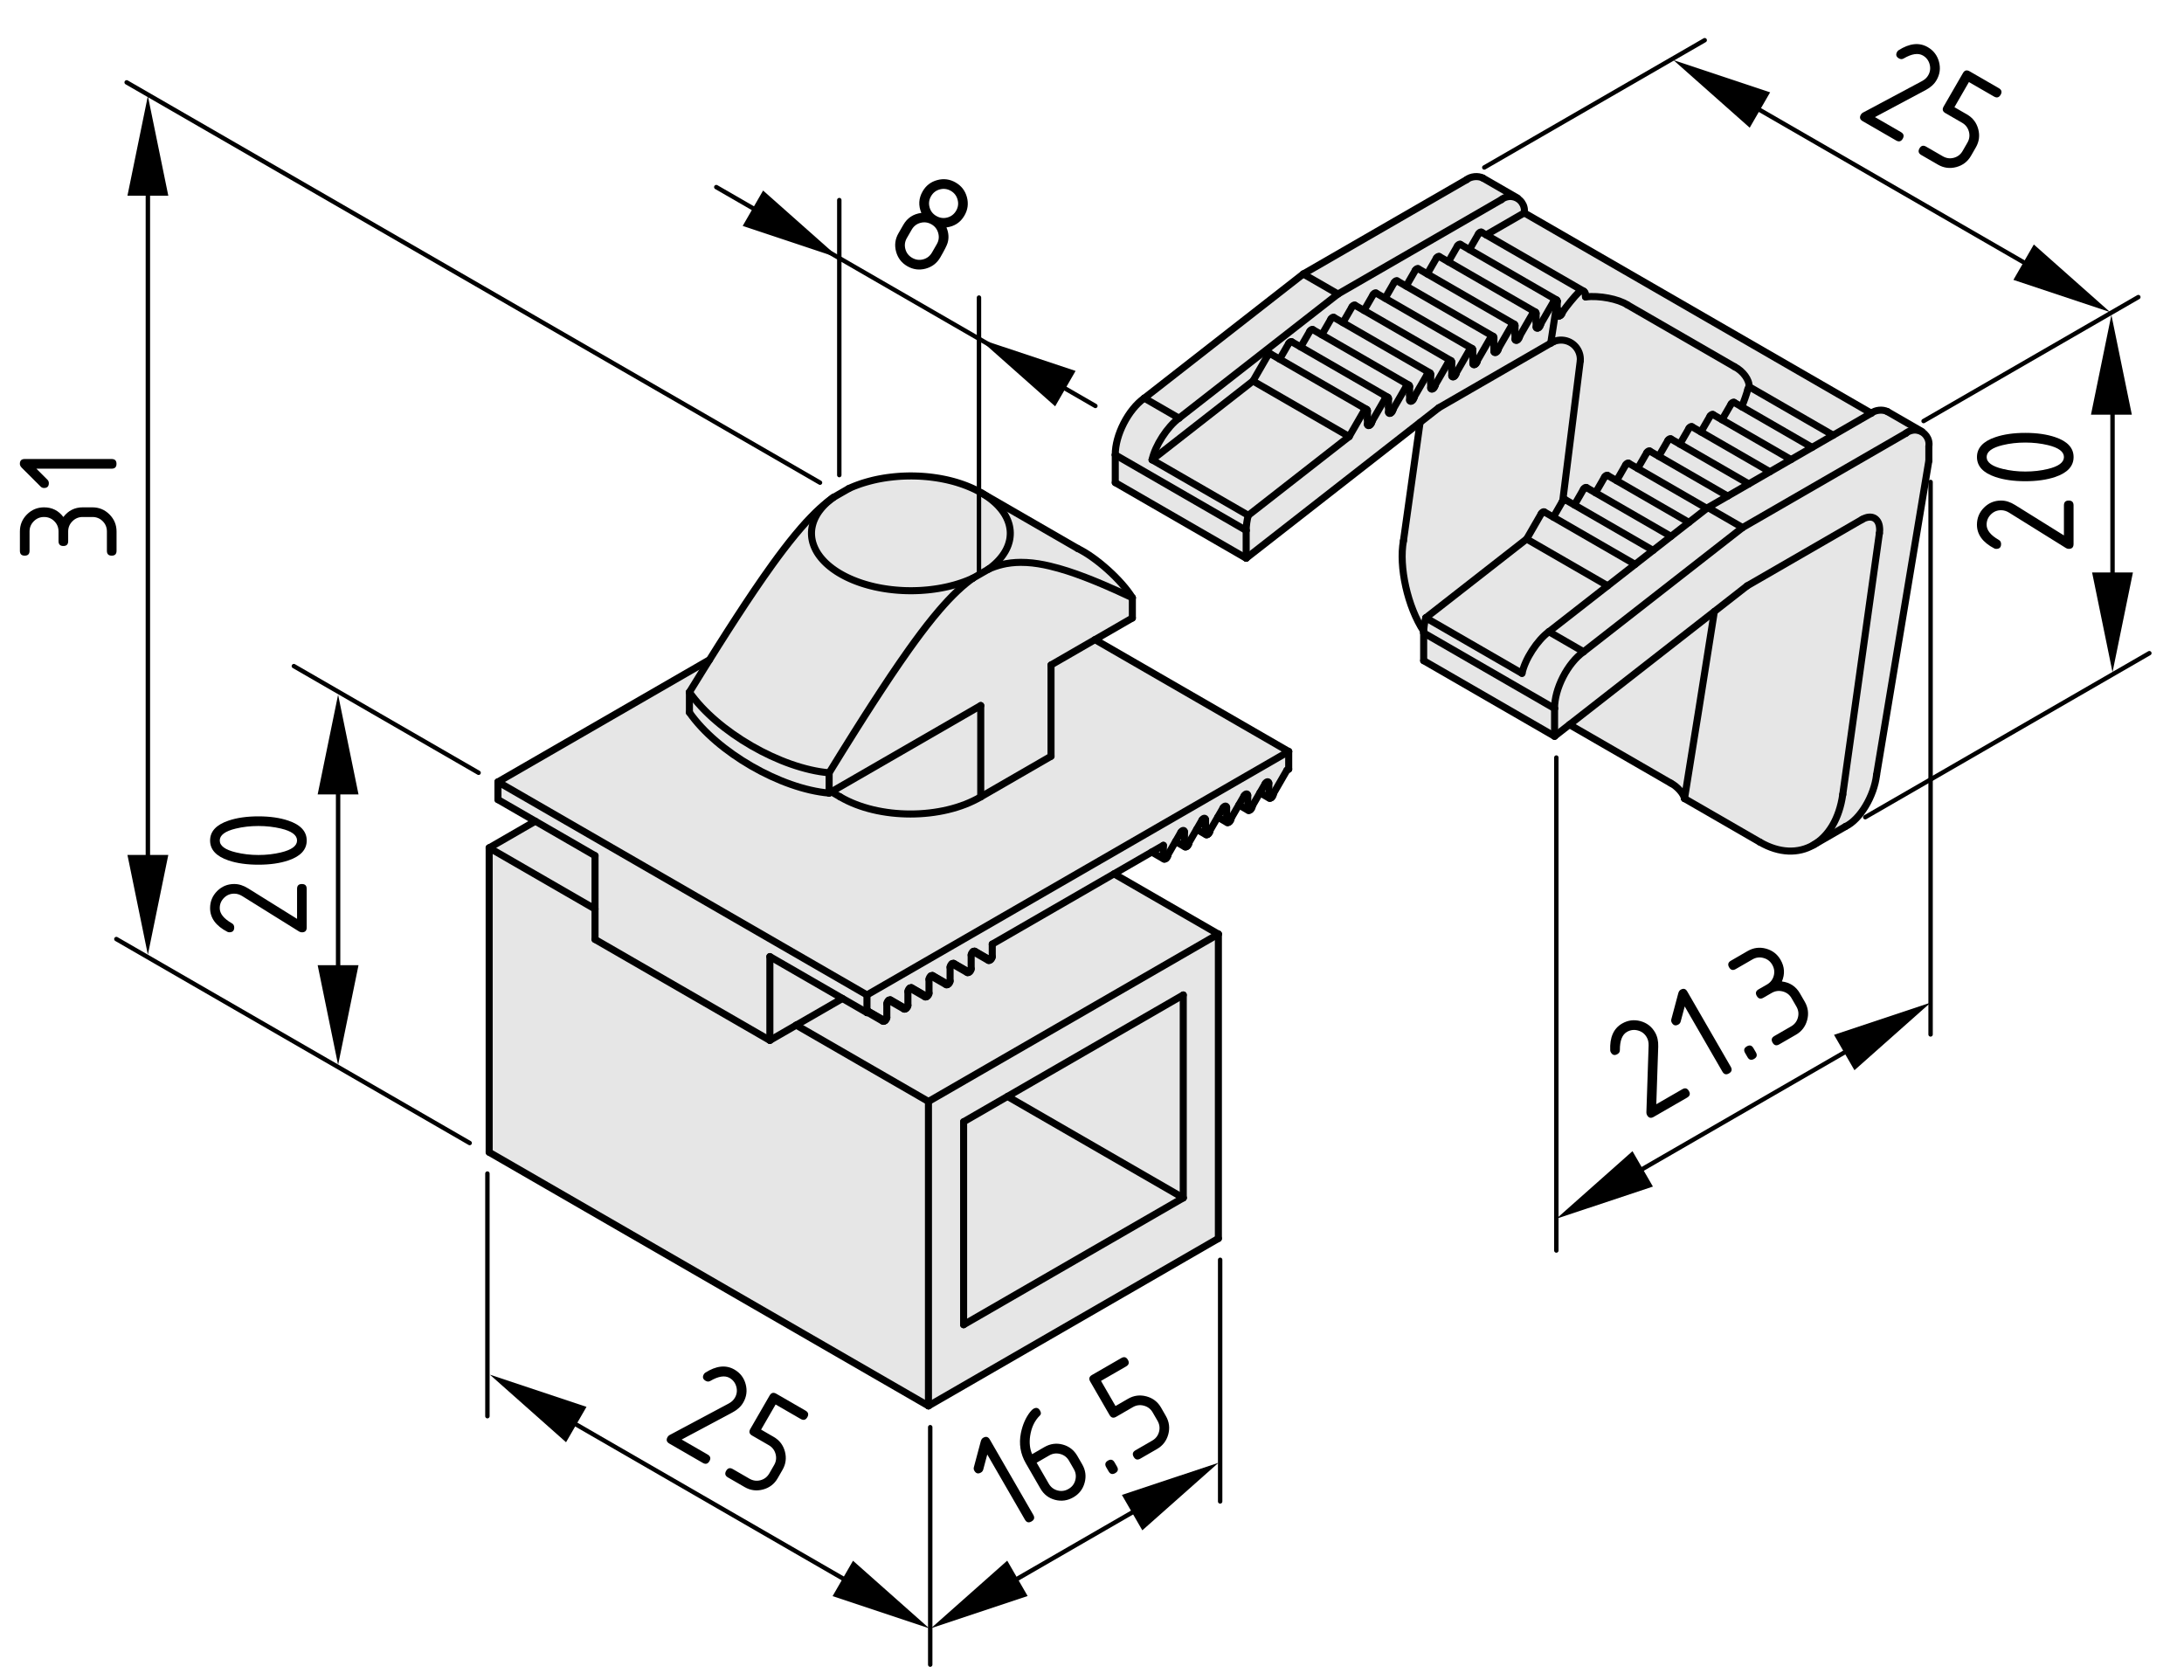 <?xml version="1.0" encoding="utf-8"?>
<!-- Generator: Adobe Illustrator 26.3.1, SVG Export Plug-In . SVG Version: 6.00 Build 0)  -->
<svg version="1.1" xmlns="http://www.w3.org/2000/svg" xmlns:xlink="http://www.w3.org/1999/xlink" x="0px" y="0px"
	 viewBox="0 0 123.81 95.238" style="enable-background:new 0 0 123.81 95.238;" xml:space="preserve">
<style type="text/css">
	.st0{fill:#E6E6E6;}
	.st1{fill:none;stroke:#000000;stroke-width:0.4;stroke-linecap:round;stroke-linejoin:round;}
	.st2{fill:none;stroke:#000000;stroke-width:0.25;stroke-linecap:round;stroke-linejoin:round;}
</style>
<g id="Graufläche">
	<path class="st0" d="M52.763,27.034l-1.234-0.094l-2.141,0.297l-2.094,0.891l-1.641,1.438
		l-1.766,2.203l-2.063,3.062l-1.766,2.766l-1.344,0.656l-1.547,0.922l-1.656,0.922
		l-3,1.719l-1.969,1.109l-2.25,1.422l-0.141,1.047l2.062,1.188l-2.406,1.625l-0.078,17.109
		l24.859,14.375l16.516-9.5l-0.062-17.281l-5.829-3.391l2.11-1.188l0.827,0.391
		l0.485-0.922c0,0,0.577,0.312,0.64,0.25s0.579-0.984,0.579-0.984l0.594,0.297
		l0.609-0.984l0.609,0.188l0.469-0.844l0.702,0.188l0.625-1.016
		c0,0,0.47,0.375,0.517,0.359c0.046-0.016,1.094-1.766,1.094-1.766l-0.11-0.781
		L62.014,36.253l2.125-1.25v-1.281l-0.891-1.047l-1.172-1.031l-1.407-0.812l-3.844-2.25
		l-1.844-0.984l-1.625-0.484L52.763,27.034z"/>
	<path class="st0" d="M86.403,12.081l-0.03-0.312l-0.657-0.625l-0.515-0.375l-1.235-0.75
		l-0.515,0.016l-0.5,0.203l-9.078,5.328l-8.907,6.984l-0.968,0.938l-0.407,0.656
		l-0.312,0.891l-0.03,0.828l-0.047,1.5l7.406,4.281l0.608-0.438l9.157-7.203l0.125,0.859
		l-0.703,4.312l-0.267,1.922v0.75l0.062,1.047l0.423,1.359c0,0,0.375,0.938,0.375,0.984
		c0,0.047,0.188,0.547,0.25,0.609c0.063,0.062,0.015,1.609,0.015,1.609l7.454,4.25
		l0.938-0.547l6.046,3.422l0.375,0.516l0.142,0.281l4.391,2.547l1.125,0.328
		l1.016-0.062l1.265-0.641l0.97-0.562l0.766-0.391l0.609-0.844l0.468-1.141
		l0.188-1.125l2.907-17.328l0.109-0.969l-0.156-0.5l-0.798-0.422l-1.452-1.031
		l-0.548,0.031l-0.64-0.016L86.403,12.081z"/>
</g>
<g id="Kontur">
	<g id="BLOCK_x5F_RECORD_8_">
		<g id="LINE">
			<line class="st1" x1="92.694" y1="31.992" x2="87.545" y2="29.02"/>
		</g>
		<g id="LINE_1_">
			<line class="st1" x1="93.711" y1="31.199" x2="88.74" y2="28.329"/>
		</g>
		<g id="LINE_2_">
			<line class="st1" x1="94.728" y1="30.405" x2="89.936" y2="27.639"/>
		</g>
		<g id="LINE_3_">
			<line class="st1" x1="95.742" y1="29.612" x2="91.131" y2="26.949"/>
		</g>
		<g id="LINE_4_">
			<line class="st1" x1="96.76" y1="28.819" x2="92.326" y2="26.259"/>
		</g>
		<g id="LINE_5_">
			<line class="st1" x1="97.944" y1="28.122" x2="93.522" y2="25.569"/>
		</g>
		<g id="LINE_6_">
			<line class="st1" x1="99.14" y1="27.432" x2="94.717" y2="24.879"/>
		</g>
		<g id="LINE_7_">
			<line class="st1" x1="100.334" y1="26.742" x2="95.912" y2="24.189"/>
		</g>
		<g id="LINE_8_">
			<line class="st1" x1="101.531" y1="26.052" x2="97.107" y2="23.499"/>
		</g>
		<g id="LINE_9_">
			<line class="st1" x1="108.966" y1="24.469" x2="106.999" y2="23.333"/>
		</g>
		<g id="LINE_10_">
			<line class="st1" x1="102.727" y1="25.362" x2="98.303" y2="22.809"/>
		</g>
		<g id="LINE_11_">
			<line class="st1" x1="103.922" y1="24.672" x2="99.15" y2="21.918"/>
		</g>
		<g id="LINE_12_">
			<line class="st1" x1="77.484" y1="23.212" x2="72.029" y2="20.063"/>
		</g>
		<g id="LINE_13_">
			<line class="st1" x1="78.68" y1="22.521" x2="73.225" y2="19.373"/>
		</g>
		<g id="LINE_14_">
			<line class="st1" x1="79.874" y1="21.831" x2="74.42" y2="18.683"/>
		</g>
		<g id="LINE_15_">
			<line class="st1" x1="81.069" y1="21.141" x2="75.615" y2="17.993"/>
		</g>
		<g id="LINE_16_">
			<line class="st1" x1="82.266" y1="20.451" x2="76.812" y2="17.302"/>
		</g>
		<g id="LINE_17_">
			<line class="st1" x1="83.461" y1="19.761" x2="78.007" y2="16.613"/>
		</g>
		<g id="LINE_18_">
			<line class="st1" x1="102.8" y1="47.902" x2="104.615" y2="46.854"/>
		</g>
		<g id="LINE_19_">
			<line class="st1" x1="84.656" y1="19.071" x2="79.202" y2="15.923"/>
		</g>
		<g id="LINE_20_">
			<line class="st1" x1="85.852" y1="18.381" x2="80.397" y2="15.233"/>
		</g>
		<g id="LINE_21_">
			<line class="st1" x1="87.047" y1="17.691" x2="81.592" y2="14.542"/>
		</g>
		<g id="LINE_22_">
			<line class="st1" x1="88.241" y1="17.001" x2="82.787" y2="13.852"/>
		</g>
		<g id="LINE_23_">
			<line class="st1" x1="89.786" y1="16.511" x2="83.984" y2="13.162"/>
		</g>
		<g id="LINE_24_">
			<line class="st1" x1="86.029" y1="11.228" x2="84.062" y2="10.092"/>
		</g>
		<g id="LINE_25_">
			<line class="st1" x1="49.178" y1="57.386" x2="50.054" y2="57.892"/>
		</g>
		<g id="LINE_26_">
			<line class="st1" x1="50.382" y1="56.701" x2="51.25" y2="57.201"/>
		</g>
		<g id="LINE_27_">
			<line class="st1" x1="51.578" y1="56.011" x2="52.445" y2="56.512"/>
		</g>
		<g id="LINE_28_">
			<line class="st1" x1="52.773" y1="55.321" x2="53.64" y2="55.821"/>
		</g>
		<g id="LINE_29_">
			<line class="st1" x1="53.968" y1="54.631" x2="54.836" y2="55.132"/>
		</g>
		<g id="LINE_30_">
			<line class="st1" x1="55.164" y1="53.941" x2="56.031" y2="54.442"/>
		</g>
		<g id="LINE_31_">
			<line class="st1" x1="61.103" y1="31.098" x2="55.623" y2="27.933"/>
		</g>
		<g id="LINE_32_">
			<line class="st1" x1="65.293" y1="48.3" x2="65.982" y2="48.697"/>
		</g>
		<g id="LINE_33_">
			<line class="st1" x1="66.645" y1="47.699" x2="67.176" y2="48.007"/>
		</g>
		<g id="LINE_34_">
			<line class="st1" x1="67.84" y1="47.009" x2="68.371" y2="47.317"/>
		</g>
		<g id="LINE_35_">
			<line class="st1" x1="69.035" y1="46.32" x2="69.566" y2="46.627"/>
		</g>
		<g id="LINE_36_">
			<line class="st1" x1="70.231" y1="45.63" x2="70.762" y2="45.937"/>
		</g>
		<g id="LINE_37_">
			<line class="st1" x1="71.425" y1="44.939" x2="71.958" y2="45.247"/>
		</g>
		<g id="LWPOLYLINE">
			<polyline class="st1" points="105.561,29.448 105.632,29.409 105.705,29.377 105.775,29.351 
				105.846,29.331 105.915,29.319 105.982,29.313 106.045,29.314 106.107,29.321 
				106.166,29.336 106.223,29.357 106.274,29.384 106.323,29.419 106.367,29.459 
				106.407,29.505 106.444,29.557 106.475,29.615 106.502,29.677 106.522,29.745 
				106.539,29.818 106.549,29.894 106.556,29.974 106.557,30.057 106.551,30.143 
				106.541,30.232 			"/>
		</g>
		<g id="LINE_38_">
			<line class="st1" x1="99.049" y1="33.208" x2="105.561" y2="29.448"/>
		</g>
		<g id="LINE_39_">
			<line class="st1" x1="88.128" y1="41.736" x2="99.049" y2="33.208"/>
		</g>
		<g id="LINE_40_">
			<line class="st1" x1="88.128" y1="40.161" x2="88.128" y2="41.736"/>
		</g>
		<g id="ARC">
			<path class="st1" d="M89.774,36.946c-0.912,0.646-1.654,2.098-1.646,3.216"/>
		</g>
		<g id="LINE_41_">
			<line class="st1" x1="98.786" y1="29.907" x2="89.774" y2="36.946"/>
		</g>
		<g id="LINE_42_">
			<line class="st1" x1="108.05" y1="24.559" x2="98.786" y2="29.907"/>
		</g>
		<g id="ARC_1_">
			<path class="st1" d="M109.346,25.307c0.069-0.437-0.228-0.847-0.665-0.917
				c-0.196-0.044-0.481,0.033-0.631,0.168"/>
		</g>
		<g id="LINE_43_">
			<line class="st1" x1="109.346" y1="26.113" x2="109.346" y2="25.307"/>
		</g>
		<g id="LINE_44_">
			<line class="st1" x1="106.382" y1="43.928" x2="109.346" y2="26.113"/>
		</g>
		<g id="LINE_45_">
			<line class="st1" x1="106.541" y1="30.232" x2="104.465" y2="45.035"/>
		</g>
		<g id="ARC_2_">
			<path class="st1" d="M80.827,35.021c-0.069,0.217-0.126,0.629-0.12,0.856"/>
		</g>
		<g id="LINE_46_">
			<line class="st1" x1="80.827" y1="35.021" x2="86.281" y2="38.17"/>
		</g>
		<g id="ARC_3_">
			<path class="st1" d="M87.807,35.81c-0.658,0.478-1.361,1.563-1.525,2.36"/>
		</g>
		<g id="LINE_47_">
			<line class="st1" x1="98.786" y1="29.907" x2="96.819" y2="28.772"/>
		</g>
		<g id="LINE_48_">
			<line class="st1" x1="96.819" y1="28.772" x2="87.807" y2="35.81"/>
		</g>
		<g id="LINE_49_">
			<line class="st1" x1="80.707" y1="35.877" x2="80.707" y2="37.451"/>
		</g>
		<g id="LINE_50_">
			<line class="st1" x1="88.128" y1="41.736" x2="80.707" y2="37.451"/>
		</g>
		<g id="LINE_51_">
			<line class="st1" x1="86.545" y1="30.555" x2="91.14" y2="33.207"/>
		</g>
		<g id="LINE_52_">
			<line class="st1" x1="86.545" y1="30.555" x2="80.827" y2="35.021"/>
		</g>
		<g id="LINE_53_">
			<line class="st1" x1="87.375" y1="29.117" x2="86.545" y2="30.555"/>
		</g>
		<g id="LWPOLYLINE_1_">
			<polyline class="st1" points="87.545,29.02 87.539,29.016 87.518,29.012 87.494,29.014 
				87.469,29.023 87.443,29.039 87.419,29.061 87.396,29.087 87.375,29.117 			"/>
		</g>
		<g id="LINE_54_">
			<line class="st1" x1="88.57" y1="28.427" x2="88.058" y2="29.316"/>
		</g>
		<g id="LINE_55_">
			<line class="st1" x1="106.083" y1="23.424" x2="96.819" y2="28.772"/>
		</g>
		<g id="LWPOLYLINE_2_">
			<polyline class="st1" points="88.74,28.329 88.734,28.326 88.712,28.321 88.69,28.324 
				88.664,28.333 88.639,28.349 88.613,28.371 88.591,28.397 88.57,28.427 			"/>
		</g>
		<g id="LINE_56_">
			<line class="st1" x1="89.766" y1="27.737" x2="89.253" y2="28.626"/>
		</g>
		<g id="LWPOLYLINE_3_">
			<polyline class="st1" points="89.936,27.639 89.93,27.636 89.907,27.632 89.885,27.634 
				89.859,27.643 89.833,27.659 89.809,27.68 89.786,27.707 89.766,27.737 			"/>
		</g>
		<g id="LINE_57_">
			<line class="st1" x1="90.961" y1="27.047" x2="90.448" y2="27.936"/>
		</g>
		<g id="LWPOLYLINE_4_">
			<polyline class="st1" points="91.131,26.949 91.124,26.946 91.104,26.942 91.08,26.944 
				91.056,26.953 91.028,26.969 91.004,26.99 90.982,27.017 90.961,27.047 			"/>
		</g>
		<g id="LINE_58_">
			<line class="st1" x1="92.157" y1="26.357" x2="91.645" y2="27.246"/>
		</g>
		<g id="LWPOLYLINE_5_">
			<polyline class="st1" points="92.326,26.259 92.319,26.256 92.299,26.251 92.274,26.254 
				92.25,26.263 92.225,26.279 92.199,26.3 92.178,26.327 92.157,26.357 			"/>
		</g>
		<g id="LINE_59_">
			<line class="st1" x1="93.353" y1="25.667" x2="92.84" y2="26.555"/>
		</g>
		<g id="LWPOLYLINE_6_">
			<polyline class="st1" points="93.522,25.569 93.516,25.566 93.494,25.561 93.471,25.564 
				93.445,25.573 93.42,25.589 93.395,25.611 93.373,25.637 93.353,25.667 			"/>
		</g>
		<g id="LINE_60_">
			<line class="st1" x1="94.549" y1="24.977" x2="94.035" y2="25.865"/>
		</g>
		<g id="LWPOLYLINE_7_">
			<polyline class="st1" points="94.717,24.879 94.711,24.876 94.69,24.871 94.666,24.874 
				94.641,24.883 94.615,24.899 94.59,24.92 94.568,24.946 94.549,24.977 			"/>
		</g>
		<g id="LINE_61_">
			<line class="st1" x1="95.744" y1="24.287" x2="95.231" y2="25.175"/>
		</g>
		<g id="LWPOLYLINE_8_">
			<polyline class="st1" points="95.912,24.189 95.906,24.186 95.886,24.181 95.861,24.184 
				95.836,24.193 95.812,24.209 95.786,24.23 95.764,24.257 95.744,24.287 			"/>
		</g>
		<g id="LINE_62_">
			<line class="st1" x1="77.315" y1="23.309" x2="76.484" y2="24.747"/>
		</g>
		<g id="LWPOLYLINE_9_">
			<polyline class="st1" points="77.52,23.289 77.516,23.261 77.507,23.238 77.494,23.22 
				77.478,23.208 77.457,23.204 77.433,23.206 77.407,23.215 77.382,23.231 
				77.357,23.253 77.334,23.279 77.315,23.309 			"/>
		</g>
		<g id="LINE_63_">
			<line class="st1" x1="77.52" y1="24.058" x2="77.52" y2="23.289"/>
		</g>
		<g id="ARC_4_">
			<path class="st1" d="M77.52,24.058c-0.006,0.034,0.017,0.065,0.05,0.07
				c0.015,0.003,0.038-0.003,0.05-0.013"/>
		</g>
		<g id="LINE_64_">
			<line class="st1" x1="77.668" y1="24.087" x2="77.619" y2="24.116"/>
		</g>
		<g id="ARC_5_">
			<path class="st1" d="M77.668,24.087c0.056-0.032,0.1-0.109,0.1-0.173"/>
		</g>
		<g id="LINE_65_">
			<line class="st1" x1="77.768" y1="23.904" x2="77.768" y2="23.914"/>
		</g>
		<g id="LINE_66_">
			<line class="st1" x1="78.511" y1="22.619" x2="77.768" y2="23.904"/>
		</g>
		<g id="LWPOLYLINE_10_">
			<polyline class="st1" points="78.715,22.599 78.711,22.571 78.703,22.548 78.69,22.53 
				78.672,22.518 78.652,22.513 78.628,22.516 78.603,22.525 78.578,22.541 
				78.553,22.563 78.529,22.589 78.511,22.619 			"/>
		</g>
		<g id="LINE_67_">
			<line class="st1" x1="78.715" y1="23.368" x2="78.715" y2="22.599"/>
		</g>
		<g id="ARC_6_">
			<path class="st1" d="M78.715,23.368c-0.007,0.033,0.017,0.065,0.051,0.07
				c0.014,0.003,0.037-0.002,0.049-0.013"/>
		</g>
		<g id="LINE_68_">
			<line class="st1" x1="78.863" y1="23.397" x2="78.815" y2="23.425"/>
		</g>
		<g id="ARC_7_">
			<path class="st1" d="M78.863,23.397c0.056-0.031,0.1-0.108,0.1-0.172"/>
		</g>
		<g id="LINE_69_">
			<line class="st1" x1="78.963" y1="23.215" x2="78.963" y2="23.224"/>
		</g>
		<g id="LINE_70_">
			<line class="st1" x1="79.705" y1="21.929" x2="78.963" y2="23.215"/>
		</g>
		<g id="LWPOLYLINE_11_">
			<polyline class="st1" points="79.91,21.908 79.907,21.881 79.899,21.858 79.886,21.84 
				79.867,21.828 79.848,21.823 79.823,21.826 79.799,21.835 79.774,21.851 
				79.748,21.872 79.725,21.899 79.705,21.929 			"/>
		</g>
		<g id="LINE_71_">
			<line class="st1" x1="79.91" y1="22.678" x2="79.91" y2="21.908"/>
		</g>
		<g id="ARC_8_">
			<path class="st1" d="M79.91,22.678c-0.007,0.034,0.016,0.065,0.051,0.071
				c0.014,0.003,0.037-0.002,0.049-0.013"/>
		</g>
		<g id="LINE_72_">
			<line class="st1" x1="80.059" y1="22.707" x2="80.01" y2="22.736"/>
		</g>
		<g id="ARC_9_">
			<path class="st1" d="M80.059,22.707c0.057-0.031,0.1-0.109,0.1-0.172"/>
		</g>
		<g id="LINE_73_">
			<line class="st1" x1="80.158" y1="22.525" x2="80.158" y2="22.534"/>
		</g>
		<g id="LINE_74_">
			<line class="st1" x1="80.9" y1="21.239" x2="80.158" y2="22.525"/>
		</g>
		<g id="LWPOLYLINE_12_">
			<polyline class="st1" points="81.106,21.218 81.103,21.191 81.095,21.168 81.08,21.15 
				81.063,21.138 81.043,21.133 81.02,21.136 80.994,21.145 80.969,21.161 
				80.944,21.182 80.92,21.209 80.9,21.239 			"/>
		</g>
		<g id="LINE_75_">
			<line class="st1" x1="81.106" y1="21.988" x2="81.106" y2="21.218"/>
		</g>
		<g id="ARC_10_">
			<path class="st1" d="M81.106,21.988c-0.007,0.034,0.016,0.065,0.051,0.071
				c0.014,0.003,0.037-0.003,0.049-0.013"/>
		</g>
		<g id="LINE_76_">
			<line class="st1" x1="81.254" y1="22.017" x2="81.205" y2="22.046"/>
		</g>
		<g id="ARC_11_">
			<path class="st1" d="M81.254,22.017c0.057-0.031,0.1-0.109,0.1-0.172"/>
		</g>
		<g id="LINE_77_">
			<line class="st1" x1="81.354" y1="21.834" x2="81.354" y2="21.844"/>
		</g>
		<g id="LINE_78_">
			<line class="st1" x1="82.096" y1="20.549" x2="81.354" y2="21.834"/>
		</g>
		<g id="LWPOLYLINE_13_">
			<polyline class="st1" points="82.3,20.529 82.297,20.501 82.29,20.477 82.275,20.46 
				82.26,20.448 82.237,20.443 82.215,20.446 82.19,20.455 82.164,20.471 
				82.14,20.492 82.115,20.519 82.096,20.549 			"/>
		</g>
		<g id="LINE_79_">
			<line class="st1" x1="82.3" y1="21.298" x2="82.3" y2="20.529"/>
		</g>
		<g id="ARC_12_">
			<path class="st1" d="M82.3,21.298c-0.005,0.033,0.019,0.065,0.052,0.07
				c0.014,0.003,0.037-0.002,0.048-0.013"/>
		</g>
		<g id="LINE_80_">
			<line class="st1" x1="82.449" y1="21.327" x2="82.399" y2="21.356"/>
		</g>
		<g id="ARC_13_">
			<path class="st1" d="M82.449,21.327c0.057-0.032,0.1-0.109,0.1-0.173"/>
		</g>
		<g id="LINE_81_">
			<line class="st1" x1="82.549" y1="21.144" x2="82.549" y2="21.154"/>
		</g>
		<g id="LINE_82_">
			<line class="st1" x1="83.291" y1="19.859" x2="82.549" y2="21.144"/>
		</g>
		<g id="LWPOLYLINE_14_">
			<polyline class="st1" points="83.495,19.839 83.492,19.811 83.484,19.787 83.471,19.769 
				83.455,19.758 83.433,19.753 83.41,19.756 83.385,19.765 83.359,19.78 
				83.334,19.802 83.312,19.829 83.291,19.859 			"/>
		</g>
		<g id="LINE_83_">
			<line class="st1" x1="83.495" y1="20.608" x2="83.495" y2="19.839"/>
		</g>
		<g id="ARC_14_">
			<path class="st1" d="M83.495,20.608c-0.005,0.034,0.019,0.065,0.052,0.071
				c0.015,0.003,0.036-0.003,0.048-0.013"/>
		</g>
		<g id="LINE_84_">
			<line class="st1" x1="83.645" y1="20.636" x2="83.595" y2="20.665"/>
		</g>
		<g id="ARC_15_">
			<path class="st1" d="M83.645,20.636c0.057-0.031,0.1-0.108,0.1-0.172"/>
		</g>
		<g id="LINE_85_">
			<line class="st1" x1="83.744" y1="20.454" x2="83.744" y2="20.464"/>
		</g>
		<g id="LINE_86_">
			<line class="st1" x1="84.486" y1="19.169" x2="83.744" y2="20.454"/>
		</g>
		<g id="LWPOLYLINE_15_">
			<polyline class="st1" points="84.69,19.148 84.688,19.12 84.681,19.097 84.668,19.079 
				84.649,19.068 84.628,19.063 84.606,19.066 84.58,19.075 84.555,19.091 
				84.529,19.112 84.507,19.138 84.486,19.169 			"/>
		</g>
		<g id="LINE_87_">
			<line class="st1" x1="84.69" y1="19.918" x2="84.69" y2="19.148"/>
		</g>
		<g id="ARC_16_">
			<path class="st1" d="M84.69,19.918c-0.005,0.034,0.018,0.065,0.051,0.071
				c0.016,0.003,0.037-0.002,0.049-0.013"/>
		</g>
		<g id="LINE_88_">
			<line class="st1" x1="84.84" y1="19.946" x2="84.79" y2="19.975"/>
		</g>
		<g id="ARC_17_">
			<path class="st1" d="M84.84,19.946c0.056-0.031,0.101-0.109,0.101-0.172"/>
		</g>
		<g id="LINE_89_">
			<line class="st1" x1="84.94" y1="19.764" x2="84.94" y2="19.774"/>
		</g>
		<g id="LINE_90_">
			<line class="st1" x1="85.682" y1="18.478" x2="84.94" y2="19.764"/>
		</g>
		<g id="LWPOLYLINE_16_">
			<polyline class="st1" points="85.886,18.458 85.883,18.43 85.875,18.407 85.862,18.389 
				85.845,18.378 85.823,18.373 85.8,18.375 85.774,18.384 85.749,18.401 
				85.725,18.422 85.702,18.448 85.682,18.478 			"/>
		</g>
		<g id="LINE_91_">
			<line class="st1" x1="85.886" y1="19.228" x2="85.886" y2="18.458"/>
		</g>
		<g id="ARC_18_">
			<path class="st1" d="M85.886,19.228c-0.005,0.034,0.017,0.065,0.051,0.07
				c0.017,0.003,0.037-0.002,0.05-0.013"/>
		</g>
		<g id="LINE_92_">
			<line class="st1" x1="86.036" y1="19.257" x2="85.986" y2="19.285"/>
		</g>
		<g id="ARC_19_">
			<path class="st1" d="M86.036,19.257c0.055-0.032,0.1-0.109,0.1-0.173"/>
		</g>
		<g id="LINE_93_">
			<line class="st1" x1="86.136" y1="19.074" x2="86.136" y2="19.084"/>
		</g>
		<g id="LINE_94_">
			<line class="st1" x1="86.878" y1="17.788" x2="86.136" y2="19.074"/>
		</g>
		<g id="LWPOLYLINE_17_">
			<polyline class="st1" points="87.082,17.768 87.078,17.74 87.07,17.717 87.058,17.699 
				87.04,17.688 87.02,17.683 86.995,17.685 86.97,17.695 86.944,17.71 
				86.92,17.732 86.897,17.758 86.878,17.788 			"/>
		</g>
		<g id="LINE_95_">
			<line class="st1" x1="87.082" y1="18.538" x2="87.082" y2="17.768"/>
		</g>
		<g id="ARC_20_">
			<path class="st1" d="M87.082,18.538c-0.006,0.033,0.017,0.065,0.05,0.07
				c0.017,0.003,0.038-0.002,0.05-0.013"/>
		</g>
		<g id="LINE_96_">
			<line class="st1" x1="87.232" y1="18.567" x2="87.182" y2="18.595"/>
		</g>
		<g id="ARC_21_">
			<path class="st1" d="M87.232,18.567c0.055-0.032,0.101-0.109,0.099-0.173"/>
		</g>
		<g id="LINE_97_">
			<line class="st1" x1="87.33" y1="18.384" x2="87.33" y2="18.394"/>
		</g>
		<g id="LINE_98_">
			<line class="st1" x1="88.073" y1="17.098" x2="87.33" y2="18.384"/>
		</g>
		<g id="LWPOLYLINE_18_">
			<polyline class="st1" points="88.277,17.067 88.272,17.041 88.262,17.021 88.249,17.005 
				88.232,16.996 88.209,16.993 88.187,16.996 88.162,17.007 88.137,17.022 
				88.113,17.044 88.092,17.07 88.073,17.098 			"/>
		</g>
		<g id="LINE_99_">
			<line class="st1" x1="81.565" y1="23.115" x2="87.911" y2="19.452"/>
		</g>
		<g id="LINE_100_">
			<line class="st1" x1="70.645" y1="31.643" x2="81.565" y2="23.115"/>
		</g>
		<g id="LINE_101_">
			<line class="st1" x1="70.645" y1="30.069" x2="70.645" y2="31.643"/>
		</g>
		<g id="ARC_22_">
			<path class="st1" d="M70.766,29.213c-0.068,0.217-0.126,0.628-0.121,0.856"/>
		</g>
		<g id="LINE_102_">
			<line class="st1" x1="76.484" y1="24.747" x2="70.766" y2="29.213"/>
		</g>
		<g id="LINE_103_">
			<line class="st1" x1="96.94" y1="23.596" x2="96.425" y2="24.485"/>
		</g>
		<g id="LINE_104_">
			<line class="st1" x1="65.312" y1="26.065" x2="70.766" y2="29.213"/>
		</g>
		<g id="ARC_23_">
			<path class="st1" d="M64.87,22.569c-0.911,0.646-1.655,2.099-1.646,3.216"/>
		</g>
		<g id="ARC_24_">
			<path class="st1" d="M66.837,23.705c-0.657,0.478-1.359,1.563-1.525,2.36"/>
		</g>
		<g id="LWPOLYLINE_19_">
			<polyline class="st1" points="97.107,23.499 97.102,23.496 97.08,23.491 97.057,23.493 
				97.032,23.503 97.007,23.519 96.982,23.54 96.958,23.567 96.94,23.596 			"/>
		</g>
		<g id="LINE_105_">
			<line class="st1" x1="71.031" y1="21.598" x2="76.484" y2="24.747"/>
		</g>
		<g id="LINE_106_">
			<line class="st1" x1="65.312" y1="26.065" x2="71.031" y2="21.598"/>
		</g>
		<g id="LINE_107_">
			<line class="st1" x1="98.135" y1="22.906" x2="97.62" y2="23.795"/>
		</g>
		<g id="ELLIPSE">
			<path class="st1" d="M95.494,45.269c0.396-2.429,1.225-7.631,1.692-10.608"/>
		</g>
		<g id="ELLIPSE_1_">
			<path class="st1" d="M99.777,47.742c2.2,1.27,4.299,0.059,4.688-2.706l0,0"/>
		</g>
		<g id="LINE_108_">
			<line class="st1" x1="99.777" y1="47.742" x2="95.494" y2="45.269"/>
		</g>
		<g id="ARC_25_">
			<path class="st1" d="M106.999,23.333c-0.271-0.139-0.679-0.098-0.916,0.09"/>
		</g>
		<g id="LWPOLYLINE_20_">
			<polyline class="st1" points="98.303,22.809 98.291,22.804 98.271,22.801 98.248,22.804 
				98.224,22.815 98.198,22.831 98.175,22.852 98.152,22.878 98.135,22.906 			"/>
		</g>
		<g id="ELLIPSE_2_">
			<path class="st1" d="M98.737,23.06c0.112-0.26,0.28-0.736,0.346-0.985"/>
		</g>
		<g id="LINE_109_">
			<line class="st1" x1="63.224" y1="25.785" x2="63.224" y2="27.359"/>
		</g>
		<g id="LINE_110_">
			<line class="st1" x1="70.645" y1="31.643" x2="63.224" y2="27.359"/>
		</g>
		<g id="LWPOLYLINE_21_">
			<polyline class="st1" points="99.149,21.92 99.149,21.918 99.137,21.932 99.128,21.948 
				99.119,21.97 99.109,21.997 99.098,22.029 99.083,22.074 			"/>
		</g>
		<g id="LINE_111_">
			<line class="st1" x1="84.248" y1="13.315" x2="86.41" y2="12.067"/>
		</g>
		<g id="LINE_112_">
			<line class="st1" x1="106.082" y1="23.424" x2="86.41" y2="12.067"/>
		</g>
		<g id="ELLIPSE_3_">
			<path class="st1" d="M99.152,21.919c0.033-0.371-0.337-0.882-0.814-1.126"/>
		</g>
		<g id="LINE_113_">
			<line class="st1" x1="92.261" y1="17.285" x2="98.338" y2="20.793"/>
		</g>
		<g id="ELLIPSE_4_">
			<path class="st1" d="M92.261,17.285c-0.525-0.34-1.595-0.544-2.379-0.454"/>
		</g>
		<g id="LINE_114_">
			<line class="st1" x1="85.113" y1="11.319" x2="75.85" y2="16.667"/>
		</g>
		<g id="ARC_26_">
			<path class="st1" d="M86.41,12.067c0.068-0.437-0.229-0.847-0.666-0.917
				c-0.197-0.043-0.481,0.033-0.631,0.169"/>
		</g>
		<g id="LWPOLYLINE_22_">
			<polyline class="st1" points="83.815,13.26 83.834,13.23 83.857,13.203 83.882,13.182 
				83.907,13.166 83.932,13.156 83.957,13.154 83.978,13.159 83.984,13.162 			"/>
		</g>
		<g id="LINE_115_">
			<line class="st1" x1="83.301" y1="14.149" x2="83.815" y2="13.26"/>
		</g>
		<g id="LWPOLYLINE_23_">
			<polyline class="st1" points="82.619,13.95 82.64,13.92 82.661,13.893 82.687,13.872 
				82.712,13.856 82.736,13.847 82.761,13.844 82.782,13.849 82.787,13.852 			"/>
		</g>
		<g id="LINE_116_">
			<line class="st1" x1="82.107" y1="14.839" x2="82.619" y2="13.95"/>
		</g>
		<g id="LWPOLYLINE_24_">
			<polyline class="st1" points="81.424,14.64 81.444,14.61 81.466,14.584 81.49,14.562 
				81.518,14.546 81.541,14.537 81.565,14.534 81.586,14.539 81.592,14.542 			"/>
		</g>
		<g id="LINE_117_">
			<line class="st1" x1="80.911" y1="15.529" x2="81.424" y2="14.64"/>
		</g>
		<g id="LWPOLYLINE_25_">
			<polyline class="st1" points="80.228,15.33 80.249,15.3 80.271,15.274 80.295,15.252 
				80.322,15.236 80.346,15.227 80.369,15.224 80.391,15.229 80.397,15.233 			"/>
		</g>
		<g id="LINE_118_">
			<line class="st1" x1="79.715" y1="16.219" x2="80.228" y2="15.33"/>
		</g>
		<g id="LWPOLYLINE_26_">
			<polyline class="st1" points="79.032,16.02 79.053,15.99 79.076,15.964 79.1,15.942 
				79.125,15.926 79.15,15.917 79.174,15.915 79.195,15.919 79.202,15.923 			"/>
		</g>
		<g id="LINE_119_">
			<line class="st1" x1="78.52" y1="16.909" x2="79.032" y2="16.02"/>
		</g>
		<g id="LWPOLYLINE_27_">
			<polyline class="st1" points="77.837,16.71 77.857,16.68 77.881,16.654 77.904,16.632 
				77.931,16.616 77.955,16.607 77.979,16.605 78,16.61 78.007,16.613 			"/>
		</g>
		<g id="LINE_120_">
			<line class="st1" x1="77.324" y1="17.599" x2="77.837" y2="16.71"/>
		</g>
		<g id="LWPOLYLINE_28_">
			<polyline class="st1" points="76.643,17.4 76.661,17.37 76.686,17.344 76.709,17.322 
				76.734,17.306 76.761,17.297 76.783,17.295 76.806,17.3 76.812,17.302 			"/>
		</g>
		<g id="LINE_121_">
			<line class="st1" x1="76.129" y1="18.289" x2="76.643" y2="17.4"/>
		</g>
		<g id="LWPOLYLINE_29_">
			<polyline class="st1" points="75.447,18.09 75.466,18.06 75.49,18.034 75.515,18.012 
				75.54,17.996 75.565,17.987 75.588,17.985 75.609,17.989 75.615,17.993 			"/>
		</g>
		<g id="LINE_122_">
			<line class="st1" x1="74.933" y1="18.979" x2="75.447" y2="18.09"/>
		</g>
		<g id="LWPOLYLINE_30_">
			<polyline class="st1" points="74.252,18.78 74.271,18.75 74.295,18.724 74.319,18.702 
				74.345,18.687 74.369,18.677 74.393,18.675 74.415,18.68 74.42,18.683 			"/>
		</g>
		<g id="LINE_123_">
			<line class="st1" x1="73.737" y1="19.669" x2="74.252" y2="18.78"/>
		</g>
		<g id="LWPOLYLINE_31_">
			<polyline class="st1" points="73.057,19.47 73.076,19.441 73.099,19.414 73.124,19.392 
				73.149,19.377 73.174,19.367 73.198,19.365 73.219,19.37 73.225,19.373 			"/>
		</g>
		<g id="LINE_124_">
			<line class="st1" x1="72.543" y1="20.359" x2="73.057" y2="19.47"/>
		</g>
		<g id="LWPOLYLINE_32_">
			<polyline class="st1" points="71.861,20.16 71.881,20.131 71.903,20.104 71.928,20.083 
				71.953,20.067 71.979,20.057 72.003,20.055 72.024,20.06 72.029,20.063 			"/>
		</g>
		<g id="LINE_125_">
			<line class="st1" x1="71.031" y1="21.598" x2="71.861" y2="20.16"/>
		</g>
		<g id="LINE_126_">
			<line class="st1" x1="75.85" y1="16.667" x2="66.837" y2="23.705"/>
		</g>
		<g id="ELLIPSE_5_">
			<path class="st1" d="M95.494,45.269c-0.053-0.284-0.41-0.687-0.777-0.875"/>
		</g>
		<g id="LINE_127_">
			<line class="st1" x1="75.85" y1="16.667" x2="73.882" y2="15.531"/>
		</g>
		<g id="LINE_128_">
			<line class="st1" x1="73.882" y1="15.531" x2="64.87" y2="22.569"/>
		</g>
		<g id="LINE_129_">
			<line class="st1" x1="77.52" y1="23.761" x2="77.768" y2="23.904"/>
		</g>
		<g id="LINE_130_">
			<line class="st1" x1="94.717" y1="44.394" x2="88.97" y2="41.077"/>
		</g>
		<g id="LINE_131_">
			<line class="st1" x1="78.715" y1="23.071" x2="78.963" y2="23.215"/>
		</g>
		<g id="LINE_132_">
			<line class="st1" x1="79.91" y1="22.381" x2="80.158" y2="22.525"/>
		</g>
		<g id="LINE_133_">
			<line class="st1" x1="81.106" y1="21.691" x2="81.354" y2="21.834"/>
		</g>
		<g id="LINE_134_">
			<line class="st1" x1="82.3" y1="21.001" x2="82.549" y2="21.144"/>
		</g>
		<g id="ELLIPSE_6_">
			<path class="st1" d="M104.615,46.854c0.822-0.386,1.625-1.713,1.767-2.926"/>
		</g>
		<g id="LINE_135_">
			<line class="st1" x1="83.495" y1="20.31" x2="83.744" y2="20.454"/>
		</g>
		<g id="ELLIPSE_7_">
			<path class="st1" d="M89.586,20.444c-0.268,2.117-0.76,6.043-0.996,7.955"/>
		</g>
		<g id="ARC_27_">
			<path class="st1" d="M89.586,20.444c0.042-0.602-0.412-1.122-1.014-1.163
				c-0.136-0.016-0.364,0.02-0.488,0.079"/>
		</g>
		<g id="LINE_136_">
			<line class="st1" x1="88.277" y1="17.067" x2="88.277" y2="17.078"/>
		</g>
		<g id="ELLIPSE_8_">
			<path class="st1" d="M88.277,17.078c0,0.194,0.001,0.576,0.004,0.771"/>
		</g>
		<g id="LWPOLYLINE_33_">
			<polyline class="st1" points="88.281,17.85 88.287,17.885 88.306,17.91 88.332,17.923 
				88.366,17.922 88.393,17.914 			"/>
		</g>
		<g id="ELLIPSE_9_">
			<path class="st1" d="M88.448,17.889c-0.015,0.006-0.042,0.019-0.056,0.025"/>
		</g>
		<g id="ARC_28_">
			<path class="st1" d="M88.448,17.889c0.063-0.023,0.113-0.097,0.113-0.164"/>
		</g>
		<g id="LINE_137_">
			<line class="st1" x1="88.562" y1="17.714" x2="88.562" y2="17.724"/>
		</g>
		<g id="ELLIPSE_10_">
			<path class="st1" d="M89.515,16.55c-0.266,0.262-0.721,0.817-0.953,1.164"/>
		</g>
		<g id="LWPOLYLINE_34_">
			<polyline class="st1" points="89.515,16.55 89.565,16.513 89.62,16.491 89.688,16.484 
				89.758,16.499 89.79,16.515 89.819,16.537 89.848,16.577 89.857,16.61 			"/>
		</g>
		<g id="ELLIPSE_11_">
			<path class="st1" d="M89.857,16.61c0.006,0.056,0.019,0.167,0.025,0.222"/>
		</g>
		<g id="ELLIPSE_12_">
			<path class="st1" d="M88.084,19.36c-0.045,0.022-0.131,0.068-0.173,0.093"/>
		</g>
		<g id="LINE_138_">
			<line class="st1" x1="84.69" y1="19.62" x2="84.94" y2="19.764"/>
		</g>
		<g id="LINE_139_">
			<line class="st1" x1="83.147" y1="10.183" x2="73.882" y2="15.531"/>
		</g>
		<g id="LINE_140_">
			<line class="st1" x1="85.886" y1="18.93" x2="86.136" y2="19.074"/>
		</g>
		<g id="LINE_141_">
			<line class="st1" x1="87.082" y1="18.24" x2="87.33" y2="18.384"/>
		</g>
		<g id="LINE_142_">
			<line class="st1" x1="88.278" y1="17.551" x2="88.562" y2="17.714"/>
		</g>
		<g id="ELLIPSE_13_">
			<path class="st1" d="M79.561,30.658c-0.274,1.458,0.239,3.754,1.146,5.122"/>
		</g>
		<g id="LINE_143_">
			<line class="st1" x1="80.503" y1="23.946" x2="79.561" y2="30.658"/>
		</g>
		<g id="ARC_29_">
			<path class="st1" d="M84.062,10.092c-0.269-0.138-0.677-0.098-0.915,0.091"/>
		</g>
		<g id="LWPOLYLINE_35_">
			<polyline class="st1" points="47.233,28.204 47.086,28.311 46.872,28.478 46.659,28.656 
				46.448,28.844 46.241,29.04 45.961,29.322 45.685,29.615 45.415,29.919 
				45.076,30.32 44.744,30.731 44.418,31.151 44.097,31.578 43.781,32.011 
				43.266,32.738 42.76,33.476 42.262,34.22 41.748,35.004 41.239,35.792 
				40.735,36.584 39.905,37.907 39.083,39.236 			"/>
		</g>
		<g id="LWPOLYLINE_36_">
			<polyline class="st1" points="47.233,28.204 47.11,28.297 46.992,28.392 46.88,28.49 
				46.774,28.59 46.675,28.692 46.582,28.797 46.496,28.903 46.416,29.01 
				46.343,29.12 46.277,29.231 46.218,29.342 46.166,29.456 46.121,29.57 
				46.084,29.685 46.053,29.801 46.029,29.918 46.013,30.034 46.004,30.152 
				46.003,30.269 46.009,30.386 46.022,30.503 46.043,30.619 46.07,30.736 
				46.106,30.851 46.148,30.966 46.197,31.079 46.253,31.192 46.316,31.303 
				46.386,31.413 46.463,31.521 46.547,31.628 46.638,31.733 46.734,31.836 
				46.837,31.937 46.947,32.035 47.063,32.132 47.184,32.226 47.311,32.317 
				47.444,32.406 47.582,32.491 47.726,32.574 47.875,32.654 48.028,32.731 
				48.186,32.804 48.349,32.874 48.516,32.941 48.687,33.004 48.861,33.064 
				49.04,33.12 49.222,33.172 49.406,33.22 49.594,33.265 49.785,33.305 
				49.978,33.342 50.172,33.374 50.37,33.403 50.568,33.427 50.768,33.447 
				50.969,33.463 51.171,33.475 51.374,33.483 51.577,33.486 51.779,33.485 
				51.982,33.48 52.185,33.471 52.386,33.457 52.587,33.44 52.786,33.418 
				52.984,33.392 53.181,33.362 53.375,33.328 53.566,33.29 53.756,33.248 
				53.943,33.201 54.127,33.152 54.307,33.098 54.484,33.041 54.657,32.98 
				54.827,32.915 54.992,32.847 55.153,32.776 			"/>
		</g>
		<g id="LWPOLYLINE_37_">
			<polyline class="st1" points="47.003,43.808 47.735,42.622 48.475,41.44 48.972,40.655 
				49.474,39.874 49.981,39.097 50.493,38.324 51.014,37.558 51.544,36.801 
				51.874,36.344 52.209,35.892 52.55,35.446 52.897,35.011 53.252,34.586 
				53.498,34.306 53.747,34.033 54.001,33.77 54.264,33.513 54.531,33.269 
				54.802,33.041 54.977,32.904 55.153,32.776 			"/>
		</g>
		<g id="ARC_30_">
			<path class="st1" d="M39.083,39.236c1.576,2.259,5.175,4.337,7.92,4.572"/>
		</g>
		<g id="LINE_144_">
			<line class="st1" x1="47.003" y1="44.958" x2="47.003" y2="43.808"/>
		</g>
		<g id="LINE_145_">
			<line class="st1" x1="55.153" y1="32.776" x2="56.043" y2="32.262"/>
		</g>
		<g id="LWPOLYLINE_38_">
			<polyline class="st1" points="56.043,32.262 56.19,32.199 56.404,32.118 56.617,32.051 
				56.828,31.996 57.035,31.952 57.315,31.91 57.59,31.886 57.861,31.878 
				58.2,31.887 58.532,31.914 58.858,31.958 59.179,32.015 59.495,32.084 
				60.01,32.217 60.516,32.369 61.014,32.538 61.527,32.728 62.036,32.929 
				62.54,33.139 63.37,33.504 64.193,33.884 			"/>
		</g>
		<g id="LINE_146_">
			<line class="st1" x1="64.193" y1="33.884" x2="64.193" y2="35.034"/>
		</g>
		<g id="LINE_147_">
			<line class="st1" x1="64.193" y1="35.034" x2="59.582" y2="37.696"/>
		</g>
		<g id="LINE_148_">
			<line class="st1" x1="59.582" y1="42.872" x2="59.582" y2="37.696"/>
		</g>
		<g id="LINE_149_">
			<line class="st1" x1="55.598" y1="45.173" x2="59.582" y2="42.872"/>
		</g>
		<g id="LINE_150_">
			<line class="st1" x1="55.598" y1="39.996" x2="47.003" y2="44.958"/>
		</g>
		<g id="LINE_151_">
			<line class="st1" x1="47.628" y1="45.173" x2="47.129" y2="44.884"/>
		</g>
		<g id="ARC_31_">
			<path class="st1" d="M47.628,45.173c2.198,1.294,5.771,1.294,7.969,0"/>
		</g>
		<g id="LINE_152_">
			<line class="st1" x1="49.148" y1="56.401" x2="28.229" y2="44.324"/>
		</g>
		<g id="LINE_153_">
			<line class="st1" x1="28.229" y1="44.324" x2="40.223" y2="37.4"/>
		</g>
		<g id="LINE_154_">
			<line class="st1" x1="73.056" y1="42.599" x2="62.072" y2="36.258"/>
		</g>
		<g id="LINE_155_">
			<line class="st1" x1="49.148" y1="56.401" x2="73.056" y2="42.599"/>
		</g>
		<g id="LINE_156_">
			<line class="st1" x1="72.178" y1="45.007" x2="72.178" y2="45.039"/>
		</g>
		<g id="ARC_32_">
			<path class="st1" d="M72.078,45.211c0.055-0.031,0.1-0.109,0.1-0.172"/>
		</g>
		<g id="LINE_157_">
			<line class="st1" x1="72.078" y1="45.211" x2="72.028" y2="45.24"/>
		</g>
		<g id="ARC_33_">
			<path class="st1" d="M71.93,45.182c-0.006,0.034,0.016,0.065,0.051,0.071
				c0.014,0.003,0.037-0.002,0.048-0.013"/>
		</g>
		<g id="LINE_158_">
			<line class="st1" x1="71.93" y1="45.182" x2="71.93" y2="44.4"/>
		</g>
		<g id="LWPOLYLINE_39_">
			<polyline class="st1" points="71.93,44.4 71.926,44.372 71.919,44.349 71.904,44.331 
				71.887,44.32 71.866,44.315 71.844,44.318 71.818,44.327 71.793,44.342 
				71.768,44.364 71.744,44.39 71.725,44.421 			"/>
		</g>
		<g id="LINE_159_">
			<line class="st1" x1="71.725" y1="44.421" x2="70.982" y2="45.706"/>
		</g>
		<g id="LINE_160_">
			<line class="st1" x1="70.982" y1="45.706" x2="70.982" y2="45.729"/>
		</g>
		<g id="ARC_34_">
			<path class="st1" d="M70.883,45.901c0.055-0.031,0.1-0.108,0.1-0.172"/>
		</g>
		<g id="LINE_161_">
			<line class="st1" x1="70.883" y1="45.901" x2="70.833" y2="45.93"/>
		</g>
		<g id="ARC_35_">
			<path class="st1" d="M70.734,45.872c-0.007,0.034,0.016,0.065,0.051,0.071
				c0.014,0.003,0.037-0.002,0.048-0.013"/>
		</g>
		<g id="LINE_162_">
			<line class="st1" x1="70.734" y1="45.872" x2="70.734" y2="45.091"/>
		</g>
		<g id="LWPOLYLINE_40_">
			<polyline class="st1" points="70.734,45.091 70.732,45.063 70.723,45.039 70.709,45.021 
				70.691,45.01 70.672,45.005 70.649,45.008 70.623,45.017 70.598,45.032 
				70.572,45.054 70.549,45.08 70.529,45.111 			"/>
		</g>
		<g id="LINE_163_">
			<line class="st1" x1="70.529" y1="45.111" x2="69.786" y2="46.396"/>
		</g>
		<g id="LINE_164_">
			<line class="st1" x1="69.786" y1="46.396" x2="69.786" y2="46.419"/>
		</g>
		<g id="ARC_36_">
			<path class="st1" d="M69.687,46.592c0.056-0.032,0.101-0.109,0.1-0.173"/>
		</g>
		<g id="LINE_165_">
			<line class="st1" x1="69.687" y1="46.592" x2="69.637" y2="46.62"/>
		</g>
		<g id="ARC_37_">
			<path class="st1" d="M69.537,46.563c-0.005,0.033,0.019,0.065,0.053,0.07
				c0.014,0.003,0.037-0.002,0.047-0.013"/>
		</g>
		<g id="LINE_166_">
			<line class="st1" x1="69.537" y1="46.563" x2="69.537" y2="45.78"/>
		</g>
		<g id="LWPOLYLINE_41_">
			<polyline class="st1" points="69.537,45.78 69.536,45.753 69.527,45.729 69.515,45.712 
				69.496,45.7 69.477,45.695 69.453,45.697 69.428,45.707 69.402,45.722 
				69.377,45.744 69.354,45.771 69.333,45.8 			"/>
		</g>
		<g id="LINE_167_">
			<line class="st1" x1="69.333" y1="45.8" x2="68.591" y2="47.086"/>
		</g>
		<g id="LINE_168_">
			<line class="st1" x1="68.591" y1="47.086" x2="68.591" y2="47.109"/>
		</g>
		<g id="ARC_38_">
			<path class="st1" d="M68.491,47.281c0.056-0.031,0.101-0.109,0.1-0.172"/>
		</g>
		<g id="LINE_169_">
			<line class="st1" x1="68.491" y1="47.281" x2="68.441" y2="47.31"/>
		</g>
		<g id="ARC_39_">
			<path class="st1" d="M68.342,47.253c-0.005,0.034,0.018,0.065,0.053,0.071
				c0.014,0.003,0.037-0.003,0.047-0.013"/>
		</g>
		<g id="LINE_170_">
			<line class="st1" x1="68.342" y1="47.253" x2="68.342" y2="46.47"/>
		</g>
		<g id="LWPOLYLINE_42_">
			<polyline class="st1" points="68.342,46.47 68.34,46.443 68.332,46.419 68.319,46.402 
				68.301,46.39 68.281,46.385 68.257,46.387 68.232,46.397 68.207,46.413 
				68.182,46.434 68.158,46.461 68.139,46.49 			"/>
		</g>
		<g id="LINE_171_">
			<line class="st1" x1="68.139" y1="46.49" x2="67.396" y2="47.777"/>
		</g>
		<g id="LINE_172_">
			<line class="st1" x1="67.396" y1="47.777" x2="67.396" y2="47.799"/>
		</g>
		<g id="ARC_40_">
			<path class="st1" d="M67.297,47.971c0.056-0.031,0.1-0.108,0.099-0.172"/>
		</g>
		<g id="LINE_173_">
			<line class="st1" x1="67.297" y1="47.971" x2="67.246" y2="48"/>
		</g>
		<g id="ARC_41_">
			<path class="st1" d="M67.147,47.943c-0.004,0.034,0.019,0.065,0.052,0.071
				c0.015,0.003,0.038-0.002,0.048-0.013"/>
		</g>
		<g id="LINE_174_">
			<line class="st1" x1="67.147" y1="47.943" x2="67.147" y2="47.16"/>
		</g>
		<g id="LWPOLYLINE_43_">
			<polyline class="st1" points="67.147,47.16 67.145,47.133 67.136,47.11 67.124,47.092 
				67.107,47.08 67.086,47.075 67.062,47.078 67.036,47.087 67.011,47.103 
				66.986,47.124 66.963,47.151 66.943,47.181 			"/>
		</g>
		<g id="LINE_175_">
			<line class="st1" x1="66.943" y1="47.181" x2="66.201" y2="48.467"/>
		</g>
		<g id="LINE_176_">
			<line class="st1" x1="66.201" y1="48.467" x2="66.201" y2="48.489"/>
		</g>
		<g id="ARC_42_">
			<path class="st1" d="M66.102,48.662c0.056-0.032,0.101-0.109,0.1-0.173"/>
		</g>
		<g id="LINE_177_">
			<line class="st1" x1="66.102" y1="48.662" x2="66.051" y2="48.691"/>
		</g>
		<g id="ARC_43_">
			<path class="st1" d="M65.952,48.633c-0.005,0.033,0.017,0.065,0.051,0.07
				c0.015,0.003,0.037-0.003,0.048-0.013"/>
		</g>
		<g id="LINE_178_">
			<line class="st1" x1="65.952" y1="48.633" x2="65.952" y2="47.919"/>
		</g>
		<g id="LINE_179_">
			<line class="st1" x1="65.952" y1="47.919" x2="56.251" y2="53.52"/>
		</g>
		<g id="LINE_180_">
			<line class="st1" x1="56.251" y1="53.52" x2="56.251" y2="54.234"/>
		</g>
		<g id="ARC_44_">
			<path class="st1" d="M56.151,54.405c0.056-0.031,0.101-0.108,0.1-0.172"/>
		</g>
		<g id="LINE_181_">
			<line class="st1" x1="56.151" y1="54.405" x2="56.101" y2="54.435"/>
		</g>
		<g id="ARC_45_">
			<path class="st1" d="M56.002,54.377c-0.005,0.033,0.018,0.065,0.051,0.07
				c0.015,0.004,0.037-0.002,0.048-0.013"/>
		</g>
		<g id="LINE_182_">
			<line class="st1" x1="56.002" y1="54.377" x2="56.002" y2="54.355"/>
		</g>
		<g id="LINE_183_">
			<line class="st1" x1="56.002" y1="54.355" x2="55.259" y2="53.926"/>
		</g>
		<g id="LWPOLYLINE_44_">
			<polyline class="st1" points="55.259,53.926 55.24,53.919 55.217,53.918 55.192,53.926 
				55.167,53.94 55.141,53.959 55.118,53.984 55.097,54.013 55.079,54.044 
				55.066,54.077 55.058,54.111 55.055,54.141 			"/>
		</g>
		<g id="LINE_184_">
			<line class="st1" x1="55.055" y1="54.141" x2="55.055" y2="54.923"/>
		</g>
		<g id="ARC_46_">
			<path class="st1" d="M54.956,55.096c0.056-0.031,0.101-0.108,0.1-0.173"/>
		</g>
		<g id="LINE_185_">
			<line class="st1" x1="54.956" y1="55.096" x2="54.906" y2="55.124"/>
		</g>
		<g id="ARC_47_">
			<path class="st1" d="M54.806,55.067c-0.005,0.034,0.017,0.065,0.051,0.071
				c0.016,0.003,0.037-0.003,0.049-0.014"/>
		</g>
		<g id="LINE_186_">
			<line class="st1" x1="54.806" y1="55.067" x2="54.806" y2="55.044"/>
		</g>
		<g id="LINE_187_">
			<line class="st1" x1="54.806" y1="55.044" x2="54.064" y2="54.615"/>
		</g>
		<g id="LWPOLYLINE_45_">
			<polyline class="st1" points="54.064,54.615 54.044,54.609 54.022,54.609 53.997,54.615 
				53.971,54.629 53.946,54.65 53.922,54.674 53.901,54.703 53.884,54.735 
				53.871,54.768 53.863,54.8 53.86,54.831 			"/>
		</g>
		<g id="LINE_188_">
			<line class="st1" x1="53.86" y1="54.831" x2="53.86" y2="55.613"/>
		</g>
		<g id="ARC_48_">
			<path class="st1" d="M53.76,55.786c0.056-0.032,0.1-0.109,0.1-0.173"/>
		</g>
		<g id="LINE_189_">
			<line class="st1" x1="53.76" y1="55.786" x2="53.711" y2="55.815"/>
		</g>
		<g id="ARC_49_">
			<path class="st1" d="M53.611,55.757c-0.005,0.033,0.018,0.065,0.051,0.07
				c0.016,0.004,0.038-0.002,0.049-0.013"/>
		</g>
		<g id="LINE_190_">
			<line class="st1" x1="53.611" y1="55.757" x2="53.611" y2="55.735"/>
		</g>
		<g id="LINE_191_">
			<line class="st1" x1="53.611" y1="55.735" x2="52.869" y2="55.306"/>
		</g>
		<g id="LWPOLYLINE_46_">
			<polyline class="st1" points="52.869,55.306 52.849,55.299 52.826,55.299 52.801,55.306 
				52.775,55.32 52.751,55.339 52.727,55.364 52.706,55.393 52.689,55.425 
				52.675,55.457 52.668,55.49 52.665,55.522 			"/>
		</g>
		<g id="LINE_192_">
			<line class="st1" x1="52.665" y1="55.522" x2="52.665" y2="56.304"/>
		</g>
		<g id="ARC_50_">
			<path class="st1" d="M52.565,56.476c0.056-0.031,0.1-0.108,0.1-0.172"/>
		</g>
		<g id="LINE_193_">
			<line class="st1" x1="52.565" y1="56.476" x2="52.515" y2="56.505"/>
		</g>
		<g id="ARC_51_">
			<path class="st1" d="M52.416,56.447c-0.005,0.033,0.018,0.064,0.051,0.07
				c0.015,0.003,0.037-0.003,0.049-0.013"/>
		</g>
		<g id="LINE_194_">
			<line class="st1" x1="52.416" y1="56.447" x2="52.416" y2="56.425"/>
		</g>
		<g id="LINE_195_">
			<line class="st1" x1="52.416" y1="56.425" x2="51.673" y2="55.996"/>
		</g>
		<g id="LWPOLYLINE_47_">
			<polyline class="st1" points="51.673,55.996 51.653,55.988 51.63,55.988 51.606,55.996 
				51.58,56.01 51.555,56.029 51.531,56.054 51.51,56.083 51.493,56.114 
				51.48,56.148 51.472,56.181 51.469,56.211 			"/>
		</g>
		<g id="LINE_196_">
			<line class="st1" x1="51.469" y1="56.211" x2="51.469" y2="56.993"/>
		</g>
		<g id="ARC_52_">
			<path class="st1" d="M51.37,57.166c0.056-0.031,0.1-0.109,0.1-0.173"/>
		</g>
		<g id="LINE_197_">
			<line class="st1" x1="51.37" y1="57.166" x2="51.32" y2="57.195"/>
		</g>
		<g id="ARC_53_">
			<path class="st1" d="M51.22,57.137c-0.005,0.034,0.017,0.065,0.051,0.071
				c0.015,0.003,0.037-0.003,0.049-0.014"/>
		</g>
		<g id="LINE_198_">
			<line class="st1" x1="51.22" y1="57.137" x2="51.22" y2="57.114"/>
		</g>
		<g id="LINE_199_">
			<line class="st1" x1="51.22" y1="57.114" x2="50.478" y2="56.686"/>
		</g>
		<g id="LWPOLYLINE_48_">
			<polyline class="st1" points="50.478,56.686 50.458,56.679 50.435,56.679 50.41,56.686 
				50.385,56.699 50.36,56.719 50.336,56.744 50.315,56.774 50.298,56.805 
				50.285,56.838 50.276,56.87 50.274,56.902 			"/>
		</g>
		<g id="LINE_200_">
			<line class="st1" x1="50.274" y1="56.902" x2="50.274" y2="57.684"/>
		</g>
		<g id="ARC_54_">
			<path class="st1" d="M50.174,57.857c0.055-0.032,0.1-0.109,0.1-0.173"/>
		</g>
		<g id="LINE_201_">
			<line class="st1" x1="50.174" y1="57.857" x2="50.125" y2="57.885"/>
		</g>
		<g id="ARC_55_">
			<path class="st1" d="M50.025,57.827c-0.005,0.033,0.017,0.065,0.051,0.07
				c0.015,0.004,0.037-0.002,0.049-0.013"/>
		</g>
		<g id="LINE_202_">
			<line class="st1" x1="50.025" y1="57.827" x2="50.025" y2="57.796"/>
		</g>
		<g id="LINE_203_">
			<line class="st1" x1="50.025" y1="57.796" x2="49.247" y2="57.347"/>
		</g>
		<g id="LINE_204_">
			<line class="st1" x1="49.247" y1="57.347" x2="49.148" y2="57.404"/>
		</g>
		<g id="LINE_205_">
			<line class="st1" x1="49.148" y1="57.404" x2="49.148" y2="56.401"/>
		</g>
		<g id="LINE_206_">
			<line class="st1" x1="73.056" y1="43.603" x2="73.056" y2="42.599"/>
		</g>
		<g id="LINE_207_">
			<line class="st1" x1="73.056" y1="43.603" x2="72.955" y2="43.66"/>
		</g>
		<g id="LINE_208_">
			<line class="st1" x1="72.955" y1="43.66" x2="72.178" y2="45.007"/>
		</g>
		<g id="LINE_209_">
			<line class="st1" x1="28.229" y1="44.324" x2="28.229" y2="45.328"/>
		</g>
		<g id="LINE_210_">
			<line class="st1" x1="43.644" y1="54.227" x2="49.148" y2="57.404"/>
		</g>
		<g id="LINE_211_">
			<line class="st1" x1="43.644" y1="58.975" x2="43.644" y2="54.227"/>
		</g>
		<g id="LINE_212_">
			<line class="st1" x1="33.732" y1="53.253" x2="43.644" y2="58.975"/>
		</g>
		<g id="LINE_213_">
			<line class="st1" x1="33.732" y1="48.505" x2="33.732" y2="53.253"/>
		</g>
		<g id="LINE_214_">
			<line class="st1" x1="33.732" y1="48.505" x2="28.229" y2="45.328"/>
		</g>
		<g id="LINE_215_">
			<line class="st1" x1="49.247" y1="57.347" x2="50.025" y2="57.796"/>
		</g>
		<g id="LINE_216_">
			<line class="st1" x1="50.475" y1="56.684" x2="51.22" y2="57.114"/>
		</g>
		<g id="LINE_217_">
			<line class="st1" x1="51.67" y1="55.994" x2="52.416" y2="56.425"/>
		</g>
		<g id="LINE_218_">
			<line class="st1" x1="69.07" y1="52.951" x2="69.07" y2="70.206"/>
		</g>
		<g id="LINE_219_">
			<line class="st1" x1="69.07" y1="70.206" x2="52.634" y2="79.695"/>
		</g>
		<g id="LINE_220_">
			<line class="st1" x1="52.634" y1="79.695" x2="52.634" y2="62.44"/>
		</g>
		<g id="LINE_221_">
			<line class="st1" x1="52.634" y1="62.44" x2="69.07" y2="52.951"/>
		</g>
		<g id="LINE_222_">
			<line class="st1" x1="67.078" y1="67.905" x2="67.078" y2="56.402"/>
		</g>
		<g id="LINE_223_">
			<line class="st1" x1="67.078" y1="56.402" x2="54.627" y2="63.59"/>
		</g>
		<g id="LINE_224_">
			<line class="st1" x1="54.627" y1="63.59" x2="54.627" y2="75.094"/>
		</g>
		<g id="LINE_225_">
			<line class="st1" x1="54.627" y1="75.094" x2="67.078" y2="67.905"/>
		</g>
		<g id="LINE_226_">
			<line class="st1" x1="27.731" y1="65.318" x2="52.634" y2="79.695"/>
		</g>
		<g id="LINE_227_">
			<line class="st1" x1="27.731" y1="65.318" x2="27.731" y2="48.063"/>
		</g>
		<g id="LINE_228_">
			<line class="st1" x1="27.731" y1="48.063" x2="33.732" y2="51.528"/>
		</g>
		<g id="LINE_229_">
			<line class="st1" x1="45.138" y1="58.113" x2="52.634" y2="62.44"/>
		</g>
		<g id="LINE_230_">
			<line class="st1" x1="45.138" y1="58.113" x2="47.756" y2="56.601"/>
		</g>
		<g id="LINE_231_">
			<line class="st1" x1="63.152" y1="49.535" x2="69.07" y2="52.951"/>
		</g>
		<g id="LINE_232_">
			<line class="st1" x1="39.083" y1="39.236" x2="39.083" y2="40.386"/>
		</g>
		<g id="ARC_56_">
			<path class="st1" d="M39.083,40.386c1.576,2.26,5.175,4.337,7.92,4.572"/>
		</g>
		<g id="LINE_233_">
			<line class="st1" x1="48.123" y1="27.691" x2="47.233" y2="28.204"/>
		</g>
		<g id="LWPOLYLINE_49_">
			<polyline class="st1" points="56.043,32.262 56.166,32.169 56.284,32.074 56.396,31.976 
				56.502,31.876 56.601,31.774 56.694,31.67 56.78,31.564 56.86,31.456 
				56.933,31.346 56.999,31.236 57.058,31.124 57.11,31.01 57.155,30.896 
				57.192,30.781 57.223,30.665 57.247,30.549 57.262,30.432 57.271,30.315 
				57.273,30.197 57.267,30.08 57.253,29.964 57.233,29.847 57.206,29.731 
				57.17,29.615 57.128,29.501 57.079,29.387 57.023,29.275 56.96,29.163 
				56.889,29.053 56.813,28.945 56.729,28.838 56.638,28.733 56.542,28.63 
				56.439,28.529 56.329,28.431 56.213,28.334 56.092,28.24 55.965,28.149 
				55.832,28.06 55.694,27.975 55.55,27.892 55.401,27.812 55.248,27.735 
				55.09,27.662 54.927,27.592 54.76,27.525 54.589,27.462 54.415,27.403 
				54.236,27.346 54.054,27.294 53.87,27.246 53.682,27.201 53.491,27.161 
				53.298,27.124 53.103,27.092 52.906,27.064 52.708,27.039 52.508,27.019 
				52.307,27.003 52.105,26.991 51.902,26.984 51.699,26.98 51.497,26.981 
				51.294,26.986 51.091,26.995 50.89,27.009 50.689,27.027 50.489,27.049 
				50.292,27.074 50.095,27.104 49.901,27.138 49.709,27.176 49.52,27.218 
				49.333,27.265 49.149,27.315 48.969,27.368 48.792,27.425 48.619,27.487 
				48.449,27.551 48.284,27.619 48.123,27.691 			"/>
		</g>
		<g id="LINE_234_">
			<line class="st1" x1="52.865" y1="55.304" x2="53.611" y2="55.735"/>
		</g>
		<g id="LINE_235_">
			<line class="st1" x1="54.061" y1="54.614" x2="54.806" y2="55.044"/>
		</g>
		<g id="LINE_236_">
			<line class="st1" x1="43.644" y1="58.975" x2="45.138" y2="58.113"/>
		</g>
		<g id="LINE_237_">
			<line class="st1" x1="55.256" y1="53.924" x2="56.002" y2="54.355"/>
		</g>
		<g id="ARC_57_">
			<path class="st1" d="M64.193,33.884c-0.603-0.984-2.049-2.287-3.09-2.786"/>
		</g>
		<g id="LINE_238_">
			<line class="st1" x1="57.115" y1="62.154" x2="67.078" y2="67.905"/>
		</g>
		<g id="LINE_239_">
			<line class="st1" x1="27.731" y1="48.063" x2="30.349" y2="46.551"/>
		</g>
		<g id="LINE_240_">
			<line class="st1" x1="55.598" y1="39.996" x2="55.598" y2="45.173"/>
		</g>
		<g id="LINE_241_">
			<line class="st1" x1="88.128" y1="40.161" x2="80.707" y2="35.877"/>
		</g>
		<g id="LINE_242_">
			<line class="st1" x1="70.645" y1="30.069" x2="63.224" y2="25.785"/>
		</g>
		<g id="LINE_243_">
			<line class="st1" x1="64.87" y1="22.569" x2="66.837" y2="23.705"/>
		</g>
		<g id="LINE_244_">
			<line class="st1" x1="87.807" y1="35.81" x2="89.774" y2="36.946"/>
		</g>
		<g id="LINE_245_">
			<line class="st1" x1="87.911" y1="19.452" x2="88.277" y2="17.067"/>
		</g>
	</g>
</g>
<g id="Bemaßung">
	<g id="SOLID_4_">
		<polygon points="19.167,39.379 18.008,45.034 20.324,45.034 		"/>
	</g>
	<g id="SOLID_5_">
		<polygon points="19.167,60.368 20.324,54.713 18.008,54.713 		"/>
	</g>
	<line class="st2" x1="27.132" y1="43.807" x2="16.659" y2="37.76"/>
	<g id="LINE_253_">
		<line class="st2" x1="19.167" y1="41.404" x2="19.167" y2="58.113"/>
	</g>
	<g id="MTEXT_2_">
		<g>
			<path d="M11.91,51.482c0-0.379,0.134-0.703,0.4-0.97
				c0.268-0.267,0.59-0.4,0.969-0.4c0.261,0,0.523,0.083,0.789,0.249
				l2.772,1.727v-1.701c0-0.184,0.091-0.274,0.274-0.274
				c0.182,0,0.273,0.091,0.273,0.274v2.191c0,0.182-0.091,0.273-0.273,0.273
				c-0.056,0-0.108-0.016-0.158-0.046l-3.225-2.009
				c-0.147-0.091-0.298-0.137-0.453-0.137c-0.227,0-0.42,0.08-0.58,0.24
				c-0.161,0.161-0.241,0.354-0.241,0.582c0,0.31,0.229,0.596,0.688,0.858
				c0.089,0.05,0.133,0.129,0.133,0.237c0,0.182-0.091,0.273-0.273,0.273
				c-0.041,0-0.079-0.008-0.112-0.025C12.238,52.486,11.91,52.037,11.91,51.482z"/>
			<path d="M14.649,46.277c0.653,0,1.218,0.08,1.693,0.241
				c0.697,0.235,1.046,0.611,1.046,1.129s-0.348,0.894-1.042,1.129
				c-0.476,0.161-1.042,0.241-1.697,0.241s-1.222-0.08-1.697-0.241
				c-0.694-0.235-1.042-0.611-1.042-1.129s0.349-0.894,1.046-1.129
				C13.431,46.357,13.996,46.277,14.649,46.277z M14.649,46.824
				c-0.454,0-0.881,0.048-1.282,0.146c-0.606,0.146-0.909,0.372-0.909,0.676
				c0,0.302,0.305,0.526,0.913,0.672c0.409,0.1,0.836,0.149,1.278,0.149
				c0.451,0,0.879-0.048,1.282-0.146c0.606-0.146,0.909-0.372,0.909-0.676
				s-0.303-0.53-0.909-0.676C15.528,46.873,15.1,46.824,14.649,46.824z"/>
		</g>
	</g>
	<g id="SOLID_6_">
		<polygon points="8.383,54.12 9.541,48.465 7.225,48.465 		"/>
	</g>
	<g id="SOLID_7_">
		<polygon points="8.383,5.439 7.225,11.094 9.541,11.094 		"/>
	</g>
	<line class="st2" x1="26.626" y1="64.795" x2="6.597" y2="53.232"/>
	<line class="st2" x1="46.487" y1="27.361" x2="7.18" y2="4.669"/>
	<g id="LINE_256_">
		<line class="st2" x1="8.383" y1="50.446" x2="8.383" y2="8.279"/>
	</g>
	<g id="MTEXT_3_">
		<g>
			<path d="M3.865,30.129v0.548c0,0.183-0.091,0.274-0.274,0.274
				c-0.182,0-0.273-0.091-0.273-0.274v-0.548c0-0.229-0.079-0.424-0.238-0.583
				s-0.354-0.239-0.584-0.239c-0.227,0-0.42,0.08-0.58,0.241
				c-0.161,0.161-0.241,0.354-0.241,0.581v1.096c0,0.183-0.091,0.274-0.274,0.274
				c-0.182,0-0.273-0.091-0.273-0.274v-1.096c0-0.379,0.134-0.702,0.402-0.969
				s0.591-0.4,0.967-0.4c0.454,0,0.819,0.183,1.096,0.548
				c0.277-0.365,0.643-0.548,1.096-0.548h0.549c0.379,0,0.701,0.134,0.969,0.402
				c0.267,0.269,0.4,0.591,0.4,0.967v1.096c0,0.183-0.092,0.274-0.273,0.274
				c-0.184,0-0.274-0.091-0.274-0.274v-1.096c0-0.229-0.079-0.424-0.238-0.583
				s-0.354-0.239-0.583-0.239H4.686c-0.227,0-0.42,0.08-0.58,0.241
				C3.945,29.708,3.865,29.902,3.865,30.129z"/>
			<path d="M2.062,26.568l0.63,0.629c0.052,0.053,0.077,0.117,0.077,0.191
				c0,0.183-0.091,0.275-0.274,0.275c-0.074,0-0.138-0.026-0.19-0.079
				L1.233,26.514c-0.071-0.072-0.107-0.146-0.107-0.22
				c0-0.183,0.092-0.274,0.273-0.274H6.331c0.182,0,0.273,0.091,0.273,0.274
				s-0.091,0.274-0.273,0.274H2.062z"/>
		</g>
	</g>
	<g id="SOLID">
		<polygon points="52.781,92.299 58.256,90.475 57.099,88.469 		"/>
	</g>
	<g id="SOLID_1_">
		<polygon points="69.077,82.92 63.6,84.744 64.758,86.75 		"/>
	</g>
	<g id="LINE_246_">
		<line class="st2" x1="52.734" y1="80.903" x2="52.734" y2="94.363"/>
	</g>
	<line class="st2" x1="69.17" y1="71.414" x2="69.17" y2="85.113"/>
	<g id="LINE_248_">
		<line class="st2" x1="55.497" y1="90.751" x2="65.99" y2="84.694"/>
	</g>
	<g id="MTEXT">
		<g>
			<path d="M55.968,82.451l-0.23,0.86c-0.02,0.07-0.062,0.125-0.127,0.162
				c-0.159,0.092-0.284,0.059-0.376-0.101c-0.037-0.063-0.046-0.132-0.026-0.204
				l0.391-1.463c0.027-0.098,0.072-0.166,0.138-0.203
				c0.157-0.092,0.282-0.058,0.374,0.1l2.465,4.271
				c0.092,0.157,0.059,0.282-0.1,0.373c-0.158,0.092-0.283,0.059-0.374-0.1
				L55.968,82.451z"/>
			<path d="M58.584,79.86c0.158-0.091,0.283-0.058,0.374,0.101
				c0.067,0.117,0.067,0.209,0,0.273c-0.302,0.293-0.487,0.681-0.559,1.166
				c-0.057,0.383-0.019,0.729,0.112,1.033l0.693-0.401
				c0.336-0.193,0.684-0.241,1.044-0.143s0.636,0.313,0.827,0.644l0.274,0.475
				c0.191,0.33,0.238,0.678,0.139,1.041c-0.098,0.364-0.312,0.641-0.64,0.83
				c-0.331,0.191-0.677,0.238-1.04,0.143c-0.361-0.096-0.637-0.309-0.826-0.637
				l-0.826-1.431c-0.311-0.536-0.404-1.11-0.281-1.722
				c0.098-0.475,0.272-0.872,0.524-1.193
				C58.471,79.948,58.533,79.889,58.584,79.86z M58.767,82.917l0.686,1.186
				c0.114,0.199,0.28,0.328,0.498,0.387c0.217,0.058,0.425,0.029,0.623-0.086
				c0.199-0.114,0.328-0.281,0.385-0.5c0.058-0.219,0.03-0.426-0.083-0.622
				l-0.274-0.476c-0.115-0.198-0.281-0.326-0.5-0.384s-0.426-0.03-0.623,0.084
				L58.767,82.917z"/>
			<path d="M62.709,83.171c-0.09-0.158-0.057-0.283,0.102-0.375
				c0.158-0.091,0.281-0.057,0.373,0.102l0.137,0.237
				c0.092,0.157,0.059,0.282-0.1,0.374c-0.158,0.091-0.283,0.057-0.373-0.1
				L62.709,83.171z"/>
			<path d="M62.9,80.214l-1.096-1.898c-0.092-0.156-0.059-0.282,0.1-0.373
				l1.662-0.959c0.158-0.091,0.283-0.057,0.373,0.1
				c0.092,0.159,0.059,0.283-0.1,0.375L62.416,78.279l0.822,1.424l0.711-0.411
				c0.328-0.189,0.676-0.234,1.041-0.136s0.643,0.312,0.83,0.637l0.273,0.476
				c0.189,0.328,0.234,0.674,0.137,1.04c-0.1,0.365-0.311,0.643-0.637,0.831
				l-0.949,0.547c-0.158,0.092-0.283,0.058-0.375-0.1
				c-0.092-0.159-0.057-0.283,0.102-0.375l0.947-0.547
				c0.199-0.115,0.328-0.281,0.387-0.498c0.059-0.218,0.029-0.426-0.084-0.625
				l-0.275-0.475c-0.113-0.196-0.279-0.324-0.498-0.383
				c-0.221-0.059-0.428-0.031-0.625,0.082l-0.947,0.548
				C63.117,80.405,62.992,80.372,62.9,80.214z"/>
		</g>
	</g>
	<g id="SOLID_2_">
		<polygon points="52.675,92.304 48.357,88.474 47.199,90.48 		"/>
	</g>
	<g id="SOLID_3_">
		<polygon points="27.772,77.927 32.089,81.757 33.248,79.751 		"/>
	</g>
	<line class="st2" x1="27.631" y1="66.526" x2="27.631" y2="80.279"/>
	<g id="LINE_250_">
		<line class="st2" x1="51.045" y1="91.363" x2="29.826" y2="79.113"/>
	</g>
	<g id="MTEXT_1_">
		<g>
			<path d="M41.633,77.636c0.328,0.189,0.541,0.467,0.639,0.831
				c0.097,0.365,0.052,0.711-0.138,1.039c-0.13,0.227-0.333,0.412-0.61,0.559
				l-2.881,1.538l1.474,0.851c0.158,0.092,0.192,0.216,0.1,0.375
				c-0.091,0.157-0.216,0.191-0.374,0.1l-1.898-1.096
				c-0.158-0.091-0.192-0.215-0.101-0.373c0.028-0.049,0.067-0.086,0.119-0.114
				l3.352-1.788c0.153-0.083,0.268-0.189,0.345-0.324
				c0.113-0.196,0.141-0.404,0.082-0.623c-0.059-0.22-0.186-0.386-0.382-0.5
				c-0.269-0.154-0.631-0.099-1.088,0.168c-0.087,0.052-0.178,0.05-0.271-0.004
				c-0.158-0.092-0.192-0.216-0.101-0.374c0.021-0.035,0.047-0.063,0.078-0.085
				C40.599,77.418,41.151,77.358,41.633,77.636z"/>
			<path d="M42.535,81.003l1.096-1.897c0.091-0.158,0.216-0.191,0.374-0.101
				l1.661,0.959c0.158,0.091,0.191,0.217,0.101,0.374
				c-0.092,0.158-0.216,0.191-0.375,0.1l-1.423-0.821l-0.822,1.424l0.711,0.411
				c0.329,0.189,0.542,0.467,0.639,0.832c0.097,0.367,0.051,0.713-0.137,1.038
				l-0.274,0.476c-0.189,0.328-0.467,0.54-0.833,0.638
				c-0.366,0.097-0.712,0.052-1.038-0.137l-0.949-0.548
				c-0.158-0.092-0.191-0.217-0.101-0.374c0.092-0.159,0.216-0.192,0.375-0.101
				l0.949,0.548c0.199,0.114,0.407,0.144,0.625,0.085
				c0.217-0.059,0.383-0.188,0.498-0.386l0.274-0.476
				c0.113-0.195,0.141-0.403,0.082-0.622c-0.059-0.22-0.186-0.386-0.383-0.5
				l-0.949-0.548C42.477,81.286,42.443,81.162,42.535,81.003z"/>
		</g>
	</g>
	<g id="SOLID_14_">
		<polygon points="109.444,56.838 103.97,58.662 105.128,60.668 		"/>
	</g>
	<g id="SOLID_15_">
		<polygon points="88.228,69.087 93.703,67.263 92.545,65.257 		"/>
	</g>
	<line class="st2" x1="109.444" y1="27.321" x2="109.444" y2="58.639"/>
	<line class="st2" x1="88.228" y1="42.943" x2="88.228" y2="70.888"/>
	<g id="LINE_269_">
		<line class="st2" x1="106.889" y1="58.314" x2="90.055" y2="68.032"/>
	</g>
	<g id="MTEXT_7_">
		<g>
			<path d="M91.955,58.022c0.328-0.189,0.674-0.235,1.039-0.138
				c0.365,0.099,0.641,0.311,0.83,0.639c0.131,0.227,0.191,0.495,0.18,0.809
				l-0.109,3.264l1.475-0.851c0.158-0.092,0.281-0.059,0.373,0.101
				c0.092,0.157,0.059,0.282-0.1,0.374l-1.898,1.095
				c-0.158,0.092-0.283,0.059-0.373-0.1c-0.029-0.048-0.041-0.102-0.039-0.16
				l0.127-3.797c0.004-0.173-0.031-0.326-0.109-0.461
				c-0.113-0.196-0.279-0.323-0.498-0.382s-0.428-0.032-0.623,0.081
				c-0.27,0.155-0.402,0.498-0.4,1.026c0.002,0.102-0.045,0.18-0.139,0.233
				c-0.158,0.092-0.283,0.059-0.373-0.1c-0.021-0.036-0.033-0.072-0.035-0.109
				C91.248,58.808,91.473,58.3,91.955,58.022z"/>
			<path d="M95.506,57.052l-0.23,0.86c-0.02,0.071-0.062,0.126-0.127,0.163
				c-0.158,0.092-0.283,0.059-0.375-0.101c-0.037-0.063-0.045-0.132-0.025-0.204
				l0.391-1.463c0.027-0.098,0.072-0.166,0.137-0.203
				c0.158-0.092,0.283-0.058,0.373,0.1l2.467,4.271
				c0.09,0.156,0.057,0.282-0.102,0.373c-0.156,0.092-0.281,0.059-0.373-0.1
				L95.506,57.052z"/>
			<path d="M98.928,59.69c-0.092-0.158-0.059-0.283,0.1-0.375
				c0.158-0.091,0.283-0.058,0.373,0.101l0.139,0.238
				c0.09,0.157,0.057,0.282-0.102,0.374c-0.158,0.091-0.283,0.058-0.373-0.101
				L98.928,59.69z"/>
			<path d="M100.441,56.285l-0.475,0.274c-0.158,0.091-0.283,0.058-0.375-0.101
				c-0.09-0.158-0.057-0.282,0.1-0.374l0.475-0.273
				c0.199-0.115,0.328-0.281,0.387-0.498c0.059-0.218,0.029-0.426-0.086-0.626
				c-0.113-0.196-0.279-0.323-0.498-0.382s-0.428-0.032-0.623,0.082l-0.949,0.547
				c-0.158,0.092-0.283,0.059-0.375-0.1c-0.09-0.158-0.057-0.283,0.102-0.374
				l0.947-0.548c0.328-0.189,0.676-0.235,1.041-0.137
				c0.365,0.1,0.643,0.312,0.83,0.638c0.227,0.394,0.252,0.801,0.074,1.223
				c0.455,0.058,0.795,0.282,1.021,0.675l0.275,0.476
				c0.189,0.328,0.234,0.675,0.135,1.04s-0.311,0.643-0.637,0.83l-0.949,0.548
				c-0.158,0.092-0.283,0.058-0.373-0.1c-0.092-0.159-0.059-0.283,0.1-0.375
				l0.949-0.548c0.197-0.114,0.326-0.279,0.385-0.497s0.031-0.426-0.084-0.625
				l-0.275-0.475c-0.113-0.196-0.279-0.324-0.498-0.382
				C100.846,56.145,100.637,56.172,100.441,56.285z"/>
		</g>
	</g>
	<g id="SOLID_8_">
		<polygon points="47.579,14.632 43.26,10.801 42.103,12.807 		"/>
	</g>
	<polygon points="55.498,19.203 59.816,23.033 60.974,21.027 	"/>
	<line class="st2" x1="47.579" y1="26.932" x2="47.579" y2="11.342"/>
	<line class="st2" x1="55.498" y1="32.46" x2="55.498" y2="16.869"/>
	<g id="LINE_259_">
		<line class="st2" x1="62.097" y1="23.012" x2="40.606" y2="10.606"/>
	</g>
	<g id="MTEXT_4_">
		<g>
			<path d="M51.437,15.092c-0.329-0.189-0.542-0.467-0.64-0.832
				c-0.097-0.365-0.052-0.711,0.138-1.039l0.274-0.476
				c0.227-0.393,0.567-0.617,1.022-0.675c-0.178-0.422-0.154-0.829,0.073-1.223
				c0.189-0.328,0.466-0.541,0.831-0.639s0.711-0.052,1.04,0.138
				c0.328,0.189,0.541,0.467,0.639,0.831c0.097,0.365,0.052,0.711-0.138,1.039
				c-0.227,0.394-0.568,0.618-1.022,0.676c0.128,0.303,0.149,0.599,0.063,0.885
				c-0.044,0.145-0.181,0.414-0.411,0.812c-0.189,0.328-0.466,0.541-0.831,0.64
				C52.112,15.326,51.765,15.281,51.437,15.092z M51.711,14.617
				c0.199,0.114,0.406,0.143,0.624,0.085c0.217-0.059,0.383-0.188,0.498-0.386
				l0.274-0.476c0.113-0.196,0.141-0.403,0.082-0.622
				c-0.059-0.221-0.186-0.387-0.382-0.5c-0.199-0.115-0.407-0.143-0.625-0.085
				c-0.217,0.058-0.383,0.187-0.498,0.386l-0.274,0.475
				c-0.115,0.199-0.143,0.407-0.085,0.625C51.383,14.336,51.512,14.502,51.711,14.617z
				 M53.081,12.244c0.199,0.115,0.406,0.144,0.624,0.086
				c0.217-0.059,0.383-0.188,0.499-0.387c0.113-0.196,0.141-0.404,0.082-0.623
				c-0.059-0.22-0.186-0.386-0.382-0.5c-0.199-0.114-0.407-0.143-0.625-0.084
				c-0.217,0.058-0.383,0.187-0.498,0.385c-0.115,0.2-0.144,0.408-0.085,0.625
				C52.753,11.964,52.881,12.13,53.081,12.244z"/>
		</g>
	</g>
	<g id="SOLID_10_">
		<polygon points="119.758,38.106 120.915,32.451 118.6,32.451 		"/>
	</g>
	<g id="SOLID_11_">
		<polygon points="119.694,17.854 118.536,23.509 120.853,23.509 		"/>
	</g>
	<line class="st2" x1="105.74" y1="46.325" x2="121.846" y2="37.027"/>
	<g id="LINE_263_">
		<line class="st2" x1="119.758" y1="36.244" x2="119.758" y2="20.081"/>
	</g>
	<g id="MTEXT_5_">
		<g>
			<path d="M112.072,29.744c0-0.379,0.135-0.702,0.4-0.969
				c0.268-0.267,0.59-0.4,0.969-0.4c0.262,0,0.523,0.083,0.789,0.249
				l2.773,1.727v-1.702c0-0.183,0.09-0.274,0.273-0.274
				c0.182,0,0.273,0.091,0.273,0.274v2.191c0,0.183-0.09,0.274-0.273,0.274
				c-0.055,0-0.107-0.015-0.158-0.046l-3.225-2.008
				c-0.146-0.091-0.297-0.137-0.453-0.137c-0.227,0-0.42,0.08-0.58,0.241
				s-0.24,0.354-0.24,0.581c0,0.31,0.229,0.596,0.688,0.859
				c0.09,0.05,0.133,0.129,0.133,0.237c0,0.183-0.09,0.274-0.273,0.274
				c-0.041,0-0.078-0.008-0.111-0.025C112.4,30.748,112.072,30.3,112.072,29.744z"/>
			<path d="M114.813,24.539c0.652,0,1.217,0.08,1.693,0.241
				c0.697,0.235,1.045,0.611,1.045,1.129s-0.348,0.894-1.041,1.129
				c-0.477,0.161-1.043,0.241-1.697,0.241c-0.656,0-1.223-0.08-1.697-0.241
				c-0.695-0.235-1.043-0.611-1.043-1.129s0.35-0.894,1.047-1.129
				C113.594,24.619,114.158,24.539,114.813,24.539z M114.813,25.087
				c-0.455,0-0.881,0.048-1.283,0.146c-0.605,0.146-0.908,0.372-0.908,0.676
				c0,0.302,0.305,0.526,0.912,0.672c0.41,0.1,0.836,0.149,1.279,0.149
				c0.451,0,0.879-0.048,1.281-0.146c0.607-0.146,0.91-0.372,0.91-0.676
				s-0.303-0.53-0.91-0.676C115.691,25.135,115.264,25.087,114.813,25.087z"/>
		</g>
	</g>
	<g id="SOLID_13_">
		<polygon points="119.615,17.689 115.297,13.859 114.139,15.865 		"/>
	</g>
	<line class="st2" x1="109.047" y1="23.869" x2="121.221" y2="16.841"/>
	<line class="st2" x1="97.42" y1="4.882" x2="118.535" y2="17.071"/>
	<g id="MTEXT_6_">
		<g>
			<path d="M109.281,2.671c0.328,0.189,0.541,0.467,0.639,0.831
				c0.098,0.365,0.052,0.711-0.138,1.039c-0.13,0.227-0.333,0.412-0.61,0.559
				l-2.881,1.538l1.473,0.851c0.158,0.092,0.192,0.216,0.101,0.375
				c-0.091,0.157-0.216,0.191-0.374,0.1l-1.898-1.096
				c-0.158-0.091-0.191-0.215-0.1-0.373c0.027-0.049,0.066-0.086,0.119-0.114
				l3.352-1.788c0.152-0.083,0.268-0.189,0.345-0.324
				c0.113-0.196,0.141-0.404,0.081-0.623c-0.059-0.22-0.186-0.386-0.382-0.5
				c-0.269-0.154-0.632-0.099-1.089,0.168c-0.087,0.052-0.178,0.05-0.271-0.004
				c-0.158-0.092-0.191-0.216-0.1-0.374c0.02-0.035,0.047-0.063,0.077-0.085
				C108.246,2.453,108.799,2.393,109.281,2.671z"/>
			<path d="M110.184,6.038l1.096-1.897c0.09-0.158,0.215-0.191,0.373-0.101
				l1.661,0.959c0.158,0.091,0.191,0.217,0.101,0.374
				c-0.092,0.158-0.217,0.191-0.375,0.1l-1.423-0.821l-0.821,1.424l0.711,0.411
				c0.328,0.189,0.541,0.467,0.639,0.832c0.097,0.367,0.051,0.713-0.137,1.038
				l-0.274,0.476c-0.189,0.328-0.467,0.54-0.833,0.638
				c-0.365,0.097-0.712,0.052-1.038-0.137l-0.948-0.548
				c-0.158-0.092-0.191-0.217-0.102-0.374c0.092-0.159,0.217-0.192,0.375-0.101
				l0.949,0.548c0.199,0.114,0.406,0.144,0.624,0.085s0.384-0.188,0.498-0.386
				l0.274-0.476c0.113-0.195,0.141-0.403,0.082-0.622
				c-0.059-0.22-0.187-0.386-0.383-0.5l-0.949-0.548
				C110.125,6.321,110.092,6.197,110.184,6.038z"/>
		</g>
	</g>
	<g id="SOLID_12_">
		<polygon points="94.87,3.41 99.19,7.239 100.348,5.234 		"/>
	</g>
	<line class="st2" x1="84.143" y1="9.493" x2="96.639" y2="2.279"/>
</g>
</svg>
